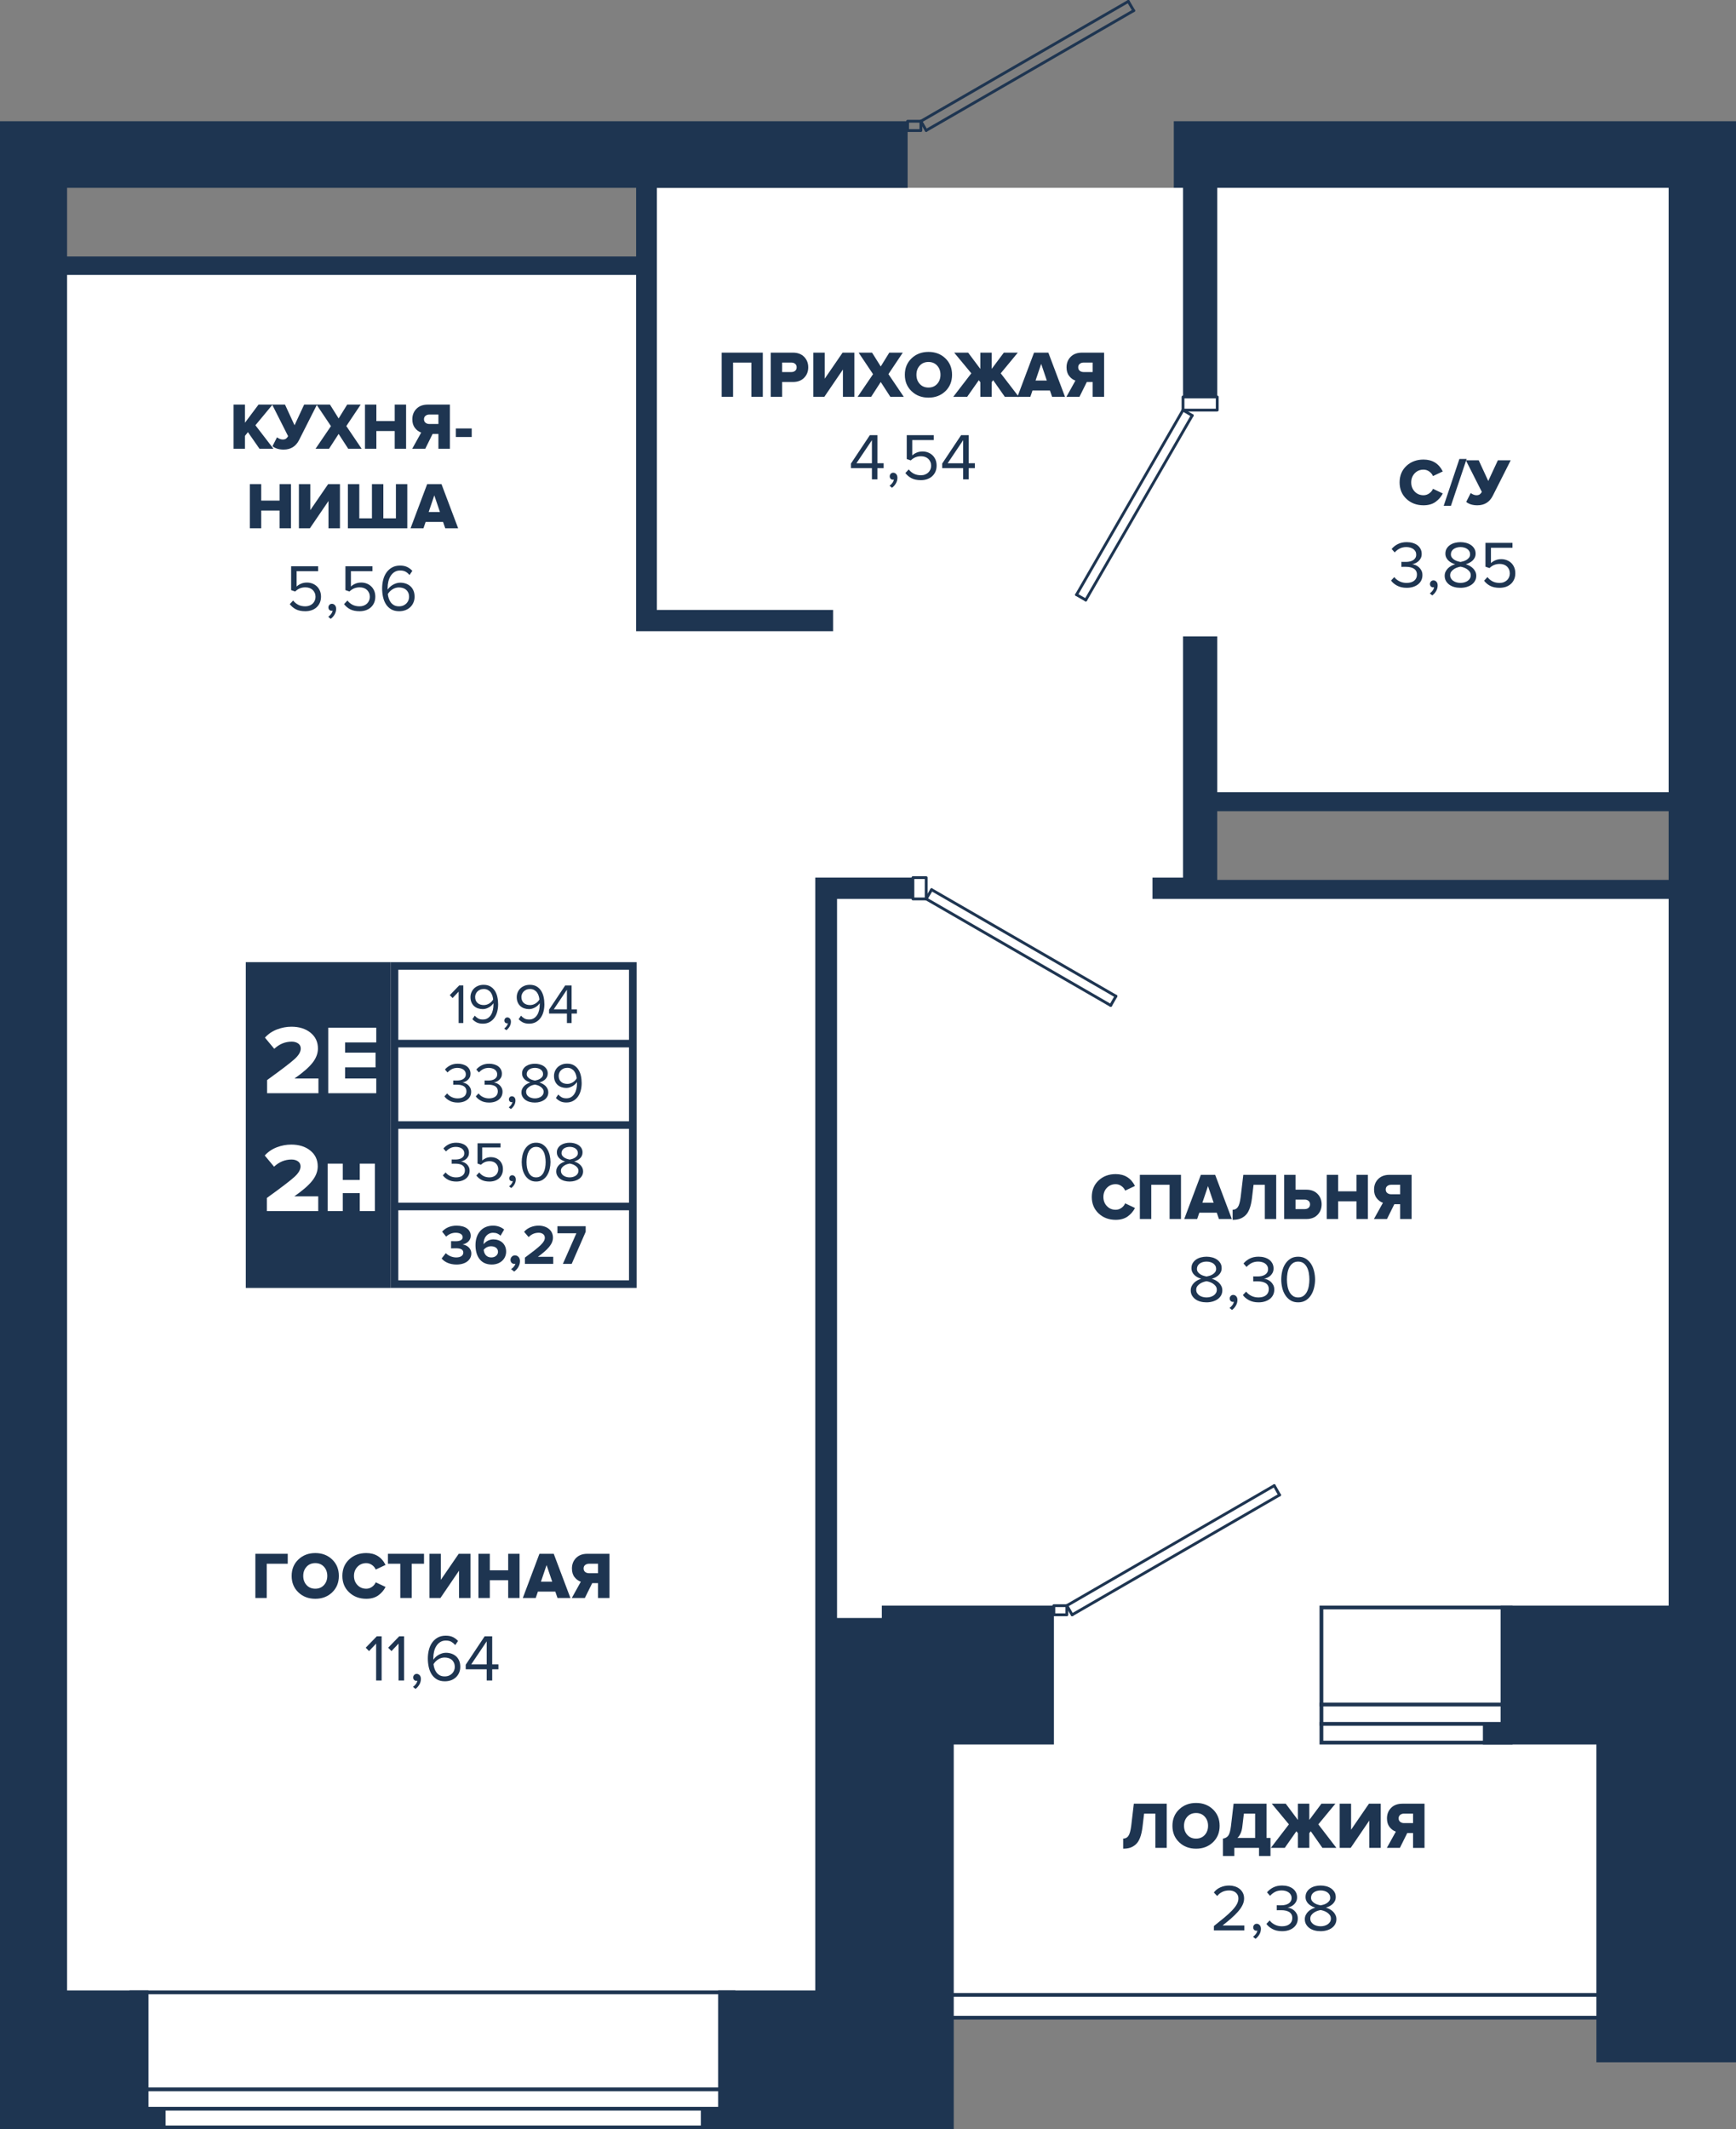 <?xml version="1.0" encoding="utf-8"?>
<!-- Generator: Adobe Illustrator 28.4.1, SVG Export Plug-In . SVG Version: 6.00 Build 0)  -->
<svg version="1.1" xmlns="http://www.w3.org/2000/svg" xmlns:xlink="http://www.w3.org/1999/xlink" x="0px" y="0px"
	 viewBox="0 0 184.538 226.201" enable-background="new 0 0 184.538 226.201" xml:space="preserve">
<rect x="0" y="0" width="184.538" height="226.201" fill="#808080" stroke="none"/>
<g id="фон">
	<polygon fill="#FFFFFF" points="129.392,16.981 124.776,19.956 68.722,19.956 68.722,28.228 4.165,28.228 4.165,226.01 
		96.129,226.01 96.129,214.299 181.613,214.299 181.613,94.822 127.762,94.822 127.762,85.168 180.129,85.168 180.129,16.981 	"/>
</g>
<g id="стены">
	<g>
		<path fill="#1E3551" d="M177.376,12.88h-52.6v7.077h0.979v22.214h3.637V19.956h47.984V84.16h-47.984V67.614h-3.637v25.618h-3.246
			v2.261h3.246h1.929h0.079h1.63h47.984v75.074h-17.859v12.471h-1.884v2.282h1.884h1.831h8.35v33.764h7.679h1.594h5.568V19.956
			V12.88H177.376z M129.392,93.476v-7.301h47.984v7.301H129.392z"/>
		<polygon fill="#1E3551" points="93.737,171.884 88.978,171.884 88.978,95.492 97.042,95.492 97.042,93.232 88.978,93.232 
			86.667,93.232 86.667,95.492 86.667,171.884 86.667,200.689 86.667,211.451 76.342,211.451 76.342,223.893 74.499,223.893 
			74.499,226.201 76.342,226.201 77.602,226.201 86.667,226.201 98.661,226.201 101.384,226.201 101.384,185.32 112.032,185.32 
			112.032,170.567 93.737,170.567 		"/>
		<path fill="#1E3551" d="M67.62,66.072v0.986h20.938v-2.261H69.824V19.956h13.351h7.085h6.221V12.88h-6.221h-7.085H0v1.703v5.373
			v206.245h6.524h0.608h6.826h1.824h1.82v-2.308h-1.82v-12.442h-8.65V29.207H67.62v35.591V66.072z M7.132,27.248v-7.292H67.62v7.292
			H7.132z"/>
	</g>
</g>
<g id="окна">
	<g>
		<g>
			<path fill="#1E3551" d="M77.769,211.851v13.95H14.166v-13.95H77.769 M78.169,211.451H13.766v14.75h64.404V211.451L78.169,211.451
				z"/>
		</g>
		<g>
			
				<line fill="none" stroke="#1E3551" stroke-width="0.4" stroke-miterlimit="10" x1="78.169" y1="221.958" x2="13.766" y2="221.958"/>
		</g>
		<g>
			
				<line fill="none" stroke="#1E3551" stroke-width="0.4" stroke-miterlimit="10" x1="78.169" y1="224.015" x2="13.766" y2="224.015"/>
		</g>
	</g>
	<g>
		<g>
			<path fill="#1E3551" d="M181.459,212.124v2.022l-85.934,0v-2.022H181.459 M181.859,211.724H95.125v2.822l86.734,0V211.724
				L181.859,211.724z"/>
		</g>
	</g>
	<g>
		<g>
			<path fill="#1E3551" d="M160.39,170.967v13.953h-19.723v-13.953H160.39 M160.79,170.567h-20.523v14.753h20.523V170.567
				L160.79,170.567z"/>
		</g>
		<g>
			
				<line fill="none" stroke="#1E3551" stroke-width="0.4" stroke-miterlimit="10" x1="160.79" y1="181.076" x2="140.267" y2="181.076"/>
		</g>
		<g>
			
				<line fill="none" stroke="#1E3551" stroke-width="0.4" stroke-miterlimit="10" x1="160.79" y1="183.132" x2="140.267" y2="183.132"/>
		</g>
	</g>
</g>
<g id="двери">
	
		<line fill="none" stroke="#1E3551" stroke-width="0.3" stroke-linecap="round" stroke-linejoin="round" stroke-miterlimit="10" x1="118.066" y1="106.811" x2="118.627" y2="105.832"/>
	
		<line fill="none" stroke="#1E3551" stroke-width="0.3" stroke-linecap="round" stroke-linejoin="round" stroke-miterlimit="10" x1="118.627" y1="105.832" x2="99.029" y2="94.513"/>
	
		<line fill="none" stroke="#1E3551" stroke-width="0.3" stroke-linecap="round" stroke-linejoin="round" stroke-miterlimit="10" x1="99.029" y1="94.513" x2="98.453" y2="95.492"/>
	
		<line fill="none" stroke="#1E3551" stroke-width="0.3" stroke-linecap="round" stroke-linejoin="round" stroke-miterlimit="10" x1="98.453" y1="95.492" x2="118.066" y2="106.811"/>
	
		<line fill="none" stroke="#1E3551" stroke-width="0.3" stroke-linecap="round" stroke-linejoin="round" stroke-miterlimit="10" x1="114.437" y1="63.179" x2="115.416" y2="63.74"/>
	
		<line fill="none" stroke="#1E3551" stroke-width="0.3" stroke-linecap="round" stroke-linejoin="round" stroke-miterlimit="10" x1="115.416" y1="63.74" x2="126.734" y2="44.142"/>
	
		<line fill="none" stroke="#1E3551" stroke-width="0.3" stroke-linecap="round" stroke-linejoin="round" stroke-miterlimit="10" x1="126.734" y1="44.142" x2="125.755" y2="43.566"/>
	
		<line fill="none" stroke="#1E3551" stroke-width="0.3" stroke-linecap="round" stroke-linejoin="round" stroke-miterlimit="10" x1="125.755" y1="43.566" x2="114.437" y2="63.179"/>
	
		<line fill="none" stroke="#1E3551" stroke-width="0.3" stroke-linecap="round" stroke-linejoin="round" stroke-miterlimit="10" x1="97.891" y1="12.88" x2="119.938" y2="0.15"/>
	
		<line fill="none" stroke="#1E3551" stroke-width="0.3" stroke-linecap="round" stroke-linejoin="round" stroke-miterlimit="10" x1="98.453" y1="13.859" x2="97.891" y2="12.88"/>
	
		<line fill="none" stroke="#1E3551" stroke-width="0.3" stroke-linecap="round" stroke-linejoin="round" stroke-miterlimit="10" x1="120.514" y1="1.129" x2="98.453" y2="13.859"/>
	
		<line fill="none" stroke="#1E3551" stroke-width="0.3" stroke-linecap="round" stroke-linejoin="round" stroke-miterlimit="10" x1="119.938" y1="0.15" x2="120.514" y2="1.129"/>
	
		<line fill="none" stroke="#1E3551" stroke-width="0.3" stroke-linecap="round" stroke-linejoin="round" stroke-miterlimit="10" x1="113.408" y1="170.567" x2="135.454" y2="157.822"/>
	
		<line fill="none" stroke="#1E3551" stroke-width="0.3" stroke-linecap="round" stroke-linejoin="round" stroke-miterlimit="10" x1="113.969" y1="171.546" x2="113.408" y2="170.567"/>
	
		<line fill="none" stroke="#1E3551" stroke-width="0.3" stroke-linecap="round" stroke-linejoin="round" stroke-miterlimit="10" x1="136.016" y1="158.815" x2="113.969" y2="171.546"/>
	
		<line fill="none" stroke="#1E3551" stroke-width="0.3" stroke-linecap="round" stroke-linejoin="round" stroke-miterlimit="10" x1="135.454" y1="157.822" x2="136.016" y2="158.815"/>
	
		<rect x="96.48" y="12.88" fill="none" stroke="#1E3551" stroke-width="0.3" stroke-linecap="round" stroke-linejoin="round" stroke-miterlimit="10" width="1.411" height="0.991"/>
	
		<rect x="125.755" y="42.171" fill="none" stroke="#1E3551" stroke-width="0.3" stroke-linecap="round" stroke-linejoin="round" stroke-miterlimit="10" width="3.637" height="1.395"/>
	
		<rect x="97.042" y="93.232" fill="none" stroke="#1E3551" stroke-width="0.3" stroke-linecap="round" stroke-linejoin="round" stroke-miterlimit="10" width="1.411" height="2.261"/>
	
		<rect x="112.023" y="170.575" fill="none" stroke="#1E3551" stroke-width="0.3" stroke-linecap="round" stroke-linejoin="round" stroke-miterlimit="10" width="1.385" height="0.97"/>
</g>
<g id="площадь_бм">
	<g>
		<path fill="#1E3551" d="M151.32,53.679c-0.727,0-1.332-0.227-1.816-0.679c-0.482-0.453-0.725-1.036-0.725-1.749
			c0-0.718,0.24-1.302,0.721-1.753c0.482-0.45,1.088-0.676,1.82-0.676c0.943,0,1.625,0.42,2.049,1.26l-1.043,0.493
			c-0.08-0.192-0.211-0.354-0.396-0.486s-0.389-0.197-0.609-0.197c-0.381,0-0.693,0.13-0.939,0.391
			c-0.246,0.26-0.369,0.583-0.369,0.968s0.123,0.707,0.369,0.968c0.246,0.26,0.559,0.391,0.939,0.391
			c0.221,0,0.424-0.066,0.609-0.197s0.316-0.293,0.396-0.485l1.043,0.493c-0.18,0.356-0.436,0.656-0.771,0.897
			S151.835,53.679,151.32,53.679z"/>
		<path fill="#1E3551" d="M154.234,53.735h-0.768l1.668-4.976h0.768L154.234,53.735z"/>
		<path fill="#1E3551" d="M157.048,53.679c-0.498,0-0.895-0.12-1.189-0.359l0.479-0.943c0.211,0.155,0.414,0.232,0.605,0.232
			c0.146,0,0.26-0.027,0.342-0.081c0.082-0.054,0.16-0.144,0.236-0.271l-1.697-3.357h1.365l1.014,2.196l1.021-2.196h1.365
			l-1.908,3.773C158.339,53.344,157.794,53.679,157.048,53.679z"/>
	</g>
	<g>
		<path fill="#1E3551" d="M28.356,169.759h-1.211v-4.694h3.442v1.056h-2.231V169.759z"/>
		<path fill="#1E3551" d="M35.311,169.161c-0.475,0.455-1.073,0.683-1.795,0.683c-0.723,0-1.322-0.228-1.799-0.683
			s-0.715-1.037-0.715-1.746c0-0.708,0.238-1.29,0.715-1.745s1.076-0.684,1.799-0.684c0.722,0,1.32,0.229,1.795,0.684
			c0.474,0.455,0.71,1.037,0.71,1.745C36.021,168.124,35.785,168.706,35.311,169.161z M33.516,168.773
			c0.38,0,0.687-0.129,0.922-0.387c0.234-0.258,0.352-0.582,0.352-0.972s-0.117-0.713-0.352-0.972
			c-0.235-0.258-0.542-0.387-0.922-0.387c-0.386,0-0.695,0.129-0.93,0.387c-0.234,0.259-0.352,0.582-0.352,0.972
			s0.117,0.714,0.352,0.972S33.13,168.773,33.516,168.773z"/>
		<path fill="#1E3551" d="M38.935,169.844c-0.727,0-1.332-0.227-1.815-0.68c-0.483-0.452-0.726-1.035-0.726-1.749
			c0-0.718,0.241-1.302,0.722-1.753c0.481-0.45,1.088-0.676,1.819-0.676c0.943,0,1.626,0.421,2.049,1.261l-1.042,0.492
			c-0.08-0.192-0.212-0.354-0.397-0.485c-0.186-0.132-0.389-0.197-0.609-0.197c-0.38,0-0.693,0.13-0.939,0.391
			s-0.369,0.583-0.369,0.968s0.123,0.707,0.369,0.968s0.56,0.391,0.939,0.391c0.221,0,0.424-0.065,0.609-0.197
			c0.186-0.131,0.317-0.293,0.397-0.485l1.042,0.493c-0.179,0.356-0.436,0.655-0.771,0.897
			C39.877,169.723,39.452,169.844,38.935,169.844z"/>
		<path fill="#1E3551" d="M43.763,169.759h-1.211v-3.639h-1.315v-1.056h3.836v1.056h-1.31V169.759z"/>
		<path fill="#1E3551" d="M46.819,169.759H45.65v-4.694h1.211v2.766l1.9-2.766h1.253v4.694h-1.218v-2.899L46.819,169.759z"/>
		<path fill="#1E3551" d="M55.229,169.759h-1.21v-1.886h-1.95v1.886h-1.211v-4.694h1.211v1.752h1.95v-1.752h1.21V169.759z"/>
		<path fill="#1E3551" d="M60.635,169.759h-1.372l-0.232-0.676h-1.852l-0.232,0.676h-1.372l1.767-4.694h1.521L60.635,169.759z
			 M58.7,168.027l-0.599-1.767l-0.598,1.767H58.7z"/>
		<path fill="#1E3551" d="M62.17,169.759h-1.387l0.957-1.725c-0.258-0.089-0.479-0.252-0.665-0.489
			c-0.186-0.236-0.278-0.543-0.278-0.918c0-0.45,0.146-0.823,0.44-1.119c0.293-0.296,0.693-0.443,1.199-0.443h2.352v4.694h-1.218
			v-1.576h-0.619L62.17,169.759z M62.614,167.127h0.957v-1.007h-0.957c-0.165,0-0.302,0.045-0.412,0.134s-0.165,0.211-0.165,0.366
			c0,0.159,0.055,0.283,0.165,0.373C62.312,167.082,62.449,167.127,62.614,167.127z"/>
	</g>
	<g>
		<path fill="#1E3551" d="M118.599,129.586c-0.727,0-1.332-0.227-1.815-0.679s-0.726-1.036-0.726-1.749
			c0-0.718,0.241-1.302,0.722-1.753c0.481-0.45,1.088-0.676,1.819-0.676c0.943,0,1.626,0.42,2.049,1.26l-1.042,0.493
			c-0.08-0.192-0.212-0.354-0.397-0.486s-0.389-0.197-0.609-0.197c-0.38,0-0.693,0.13-0.939,0.391
			c-0.246,0.26-0.369,0.583-0.369,0.968s0.123,0.707,0.369,0.968c0.246,0.26,0.56,0.391,0.939,0.391
			c0.221,0,0.424-0.066,0.609-0.197s0.317-0.293,0.397-0.485l1.042,0.493c-0.179,0.356-0.436,0.656-0.771,0.897
			C119.541,129.465,119.116,129.586,118.599,129.586z"/>
		<path fill="#1E3551" d="M125.539,129.501h-1.21v-3.639h-1.95v3.639h-1.211v-4.695h4.371V129.501z"/>
		<path fill="#1E3551" d="M130.946,129.501h-1.372l-0.232-0.676h-1.852l-0.232,0.676h-1.372l1.767-4.695h1.521L130.946,129.501z
			 M129.01,127.77l-0.599-1.767l-0.598,1.767H129.01z"/>
		<path fill="#1E3551" d="M131.03,129.586v-1.07c0.234,0,0.419-0.095,0.553-0.285s0.233-0.539,0.299-1.045l0.281-2.379h3.498v4.695
			h-1.21v-3.639h-1.197l-0.169,1.415c-0.056,0.46-0.146,0.846-0.267,1.158c-0.122,0.312-0.277,0.549-0.465,0.711
			s-0.386,0.276-0.595,0.341C131.549,129.553,131.306,129.586,131.03,129.586z"/>
		<path fill="#1E3551" d="M136.505,124.806h1.211v1.577h1.141c0.507,0,0.905,0.149,1.196,0.447c0.291,0.298,0.437,0.668,0.437,1.109
			c0,0.446-0.146,0.817-0.437,1.116c-0.291,0.298-0.689,0.447-1.196,0.447h-2.352V124.806z M138.695,127.439h-0.979v1.007h0.979
			c0.164,0,0.299-0.045,0.405-0.134c0.105-0.089,0.158-0.213,0.158-0.373c0-0.155-0.053-0.277-0.158-0.366
			C138.994,127.483,138.859,127.439,138.695,127.439z"/>
		<path fill="#1E3551" d="M145.403,129.501h-1.21v-1.886h-1.95v1.886h-1.211v-4.695h1.211v1.752h1.95v-1.752h1.21V129.501z"/>
		<path fill="#1E3551" d="M147.437,129.501h-1.387l0.957-1.725c-0.258-0.089-0.479-0.252-0.665-0.489
			c-0.186-0.237-0.278-0.543-0.278-0.918c0-0.45,0.146-0.823,0.44-1.119c0.293-0.295,0.693-0.443,1.199-0.443h2.352v4.695h-1.218
			v-1.577h-0.619L147.437,129.501z M147.88,126.869h0.957v-1.007h-0.957c-0.165,0-0.302,0.045-0.412,0.134
			c-0.11,0.089-0.165,0.211-0.165,0.366c0,0.16,0.055,0.284,0.165,0.373C147.579,126.824,147.715,126.869,147.88,126.869z"/>
	</g>
	<g>
		<path fill="#1E3551" d="M81.087,42.157h-1.21v-3.639h-1.95v3.639h-1.211v-4.695h4.371V42.157z"/>
		<path fill="#1E3551" d="M83.143,42.157h-1.211v-4.695h2.352c0.507,0,0.905,0.149,1.196,0.447c0.291,0.298,0.437,0.67,0.437,1.116
			c0,0.441-0.146,0.811-0.437,1.109c-0.291,0.298-0.689,0.447-1.196,0.447h-1.141V42.157z M84.121,39.524
			c0.164,0,0.299-0.045,0.405-0.134c0.105-0.089,0.158-0.211,0.158-0.366c0-0.159-0.053-0.284-0.158-0.373
			c-0.106-0.089-0.241-0.134-0.405-0.134h-0.979v1.007H84.121z"/>
		<path fill="#1E3551" d="M87.626,42.157h-1.169v-4.695h1.211v2.766l1.9-2.766h1.253v4.695h-1.218v-2.9L87.626,42.157z"/>
		<path fill="#1E3551" d="M96.073,42.157h-1.429l-1.021-1.577l-1.021,1.577h-1.436l1.64-2.407l-1.534-2.288h1.429l0.922,1.471
			l0.908-1.471h1.436l-1.527,2.281L96.073,42.157z"/>
		<path fill="#1E3551" d="M100.494,41.559c-0.475,0.455-1.073,0.683-1.795,0.683c-0.723,0-1.322-0.228-1.799-0.683
			s-0.715-1.037-0.715-1.746s0.238-1.291,0.715-1.746s1.076-0.683,1.799-0.683c0.722,0,1.32,0.228,1.795,0.683
			c0.474,0.455,0.71,1.037,0.71,1.746S100.967,41.104,100.494,41.559z M98.699,41.171c0.38,0,0.687-0.129,0.922-0.387
			c0.234-0.258,0.352-0.582,0.352-0.971c0-0.39-0.117-0.713-0.352-0.972c-0.235-0.258-0.542-0.387-0.922-0.387
			c-0.386,0-0.695,0.129-0.93,0.387c-0.234,0.258-0.352,0.582-0.352,0.972c0,0.389,0.117,0.713,0.352,0.971
			C98.003,41.043,98.313,41.171,98.699,41.171z"/>
		<path fill="#1E3551" d="M102.809,42.157h-1.479l1.922-2.499l-1.823-2.196h1.485l1.295,1.731v-1.731h1.211v1.725l1.288-1.725h1.485
			l-1.816,2.196l1.922,2.499h-1.485l-1.239-1.767l-0.154,0.197v1.57h-1.211v-1.556l-0.162-0.211L102.809,42.157z"/>
		<path fill="#1E3551" d="M113.212,42.157h-1.372l-0.232-0.676h-1.852l-0.232,0.676h-1.372l1.767-4.695h1.521L113.212,42.157z
			 M111.277,40.425l-0.599-1.767l-0.598,1.767H111.277z"/>
		<path fill="#1E3551" d="M114.747,42.157h-1.387l0.957-1.725c-0.258-0.089-0.479-0.252-0.665-0.489
			c-0.186-0.237-0.278-0.543-0.278-0.918c0-0.45,0.146-0.823,0.44-1.119c0.293-0.295,0.693-0.443,1.199-0.443h2.352v4.695h-1.218
			V40.58h-0.619L114.747,42.157z M115.191,39.524h0.957v-1.007h-0.957c-0.165,0-0.302,0.045-0.412,0.134
			c-0.11,0.089-0.165,0.211-0.165,0.366c0,0.16,0.055,0.284,0.165,0.373C114.889,39.48,115.026,39.524,115.191,39.524z"/>
	</g>
	<g>
		<path fill="#1E3551" d="M119.394,196.39v-1.07c0.234,0,0.419-0.095,0.553-0.285s0.233-0.539,0.299-1.045l0.281-2.379h3.498v4.695
			h-1.21v-3.639h-1.197l-0.169,1.415c-0.056,0.46-0.146,0.846-0.267,1.158c-0.122,0.312-0.277,0.549-0.465,0.711
			s-0.386,0.276-0.595,0.341C119.913,196.357,119.67,196.39,119.394,196.39z"/>
		<path fill="#1E3551" d="M128.939,195.708c-0.475,0.455-1.073,0.683-1.795,0.683c-0.723,0-1.322-0.228-1.799-0.683
			s-0.715-1.037-0.715-1.746s0.238-1.291,0.715-1.746s1.076-0.683,1.799-0.683c0.722,0,1.32,0.228,1.795,0.683
			c0.474,0.455,0.71,1.037,0.71,1.746S129.413,195.253,128.939,195.708z M127.144,195.32c0.38,0,0.687-0.129,0.922-0.387
			c0.234-0.258,0.352-0.582,0.352-0.971c0-0.39-0.117-0.713-0.352-0.972c-0.235-0.258-0.542-0.387-0.922-0.387
			c-0.386,0-0.695,0.129-0.93,0.387c-0.234,0.258-0.352,0.582-0.352,0.972c0,0.389,0.117,0.713,0.352,0.971
			C126.449,195.191,126.758,195.32,127.144,195.32z"/>
		<path fill="#1E3551" d="M130.001,197.171v-1.851c0.248-0.038,0.438-0.143,0.566-0.317c0.129-0.173,0.224-0.511,0.285-1.014
			l0.281-2.379h3.498v3.639h0.423v1.921h-1.218v-0.866h-2.625v0.866H130.001z M132.056,194.082
			c-0.061,0.497-0.231,0.887-0.514,1.168h1.88v-2.583h-1.197L132.056,194.082z"/>
		<path fill="#1E3551" d="M136.569,196.306h-1.479l1.922-2.499l-1.823-2.196h1.485l1.295,1.731v-1.731h1.211v1.725l1.288-1.725
			h1.485l-1.816,2.196l1.922,2.499h-1.485l-1.239-1.767l-0.154,0.197v1.57h-1.211v-1.556l-0.162-0.211L136.569,196.306z"/>
		<path fill="#1E3551" d="M143.579,196.306h-1.169v-4.695h1.211v2.766l1.9-2.766h1.253v4.695h-1.218v-2.9L143.579,196.306z"/>
		<path fill="#1E3551" d="M148.809,196.306h-1.387l0.957-1.725c-0.258-0.089-0.479-0.252-0.665-0.489
			c-0.186-0.237-0.278-0.543-0.278-0.918c0-0.45,0.146-0.823,0.44-1.119c0.293-0.295,0.693-0.443,1.199-0.443h2.352v4.695h-1.218
			v-1.577h-0.619L148.809,196.306z M149.252,193.673h0.957v-1.007h-0.957c-0.165,0-0.302,0.045-0.412,0.134
			c-0.11,0.089-0.165,0.211-0.165,0.366c0,0.16,0.055,0.284,0.165,0.373C148.951,193.628,149.087,193.673,149.252,193.673z"/>
	</g>
	<g>
		<path fill="#1E3551" d="M29.071,47.676h-1.485l-1.231-1.767l-0.317,0.394v1.373h-1.211v-4.695h1.211v1.929l1.443-1.929h1.492
			l-1.823,2.196L29.071,47.676z"/>
		<path fill="#1E3551" d="M30.155,47.76c-0.498,0-0.895-0.12-1.189-0.359l0.479-0.943c0.211,0.155,0.413,0.232,0.605,0.232
			c0.146,0,0.259-0.027,0.341-0.081c0.082-0.054,0.161-0.144,0.236-0.271l-1.696-3.357h1.365l1.014,2.196l1.021-2.196h1.365
			l-1.907,3.773C31.445,47.425,30.901,47.76,30.155,47.76z"/>
		<path fill="#1E3551" d="M38.446,47.676h-1.429l-1.021-1.577l-1.021,1.577H33.54l1.64-2.407l-1.534-2.288h1.429l0.922,1.471
			l0.908-1.471h1.436l-1.527,2.281L38.446,47.676z"/>
		<path fill="#1E3551" d="M43.168,47.676h-1.21V45.79h-1.95v1.886h-1.211v-4.695h1.211v1.752h1.95v-1.752h1.21V47.676z"/>
		<path fill="#1E3551" d="M45.204,47.676h-1.387l0.957-1.725c-0.258-0.089-0.479-0.252-0.665-0.489
			c-0.186-0.237-0.278-0.543-0.278-0.918c0-0.45,0.146-0.823,0.44-1.119c0.293-0.295,0.693-0.443,1.199-0.443h2.352v4.695h-1.218
			v-1.577h-0.619L45.204,47.676z M45.647,45.044h0.957v-1.007h-0.957c-0.165,0-0.302,0.045-0.412,0.134
			c-0.11,0.089-0.165,0.211-0.165,0.366c0,0.16,0.055,0.284,0.165,0.373C45.345,44.999,45.482,45.044,45.647,45.044z"/>
		<path fill="#1E3551" d="M50.144,46.423h-1.689v-0.908h1.689V46.423z"/>
		<path fill="#1E3551" d="M30.928,56.123h-1.21v-1.886h-1.95v1.886h-1.211v-4.695h1.211v1.752h1.95v-1.752h1.21V56.123z"/>
		<path fill="#1E3551" d="M32.942,56.123h-1.169v-4.695h1.211v2.766l1.9-2.766h1.253v4.695h-1.218v-2.9L32.942,56.123z"/>
		<path fill="#1E3551" d="M42.085,51.428h1.211v4.695h-6.314v-4.695h1.211v3.639h1.345v-3.639h1.211v3.639h1.337V51.428z"/>
		<path fill="#1E3551" d="M48.702,56.123h-1.372l-0.232-0.676h-1.852l-0.232,0.676h-1.372l1.767-4.695h1.521L48.702,56.123z
			 M46.766,54.391l-0.599-1.767l-0.598,1.767H46.766z"/>
	</g>
	<g>
		<path fill="#1E3551" d="M149.537,62.445c-0.398,0-0.74-0.076-1.023-0.229c-0.285-0.152-0.5-0.334-0.645-0.545l0.344-0.366
			c0.137,0.183,0.318,0.332,0.547,0.447c0.227,0.115,0.482,0.172,0.764,0.172c0.342,0,0.611-0.079,0.805-0.236
			c0.195-0.157,0.293-0.372,0.293-0.644c0-0.145-0.029-0.271-0.084-0.376c-0.057-0.105-0.137-0.191-0.24-0.257
			s-0.227-0.115-0.369-0.148c-0.143-0.033-0.303-0.049-0.475-0.049c-0.1,0-0.195,0-0.289,0s-0.16,0.002-0.197,0.007v-0.535
			c0.037,0.005,0.104,0.007,0.201,0.007c0.096,0,0.191,0,0.285,0c0.145,0,0.285-0.016,0.418-0.046
			c0.135-0.031,0.25-0.078,0.348-0.141c0.1-0.063,0.178-0.143,0.236-0.24c0.059-0.096,0.088-0.212,0.088-0.348
			c0-0.131-0.027-0.247-0.084-0.345c-0.057-0.099-0.131-0.182-0.225-0.25s-0.205-0.12-0.336-0.155
			c-0.129-0.035-0.264-0.053-0.404-0.053c-0.258,0-0.484,0.048-0.682,0.144s-0.383,0.238-0.557,0.426l-0.324-0.366
			c0.17-0.207,0.387-0.379,0.654-0.518c0.268-0.138,0.584-0.208,0.951-0.208c0.225,0,0.436,0.028,0.629,0.084
			c0.195,0.056,0.363,0.137,0.504,0.243s0.252,0.237,0.334,0.394s0.123,0.334,0.123,0.532c0,0.169-0.031,0.316-0.094,0.443
			c-0.064,0.126-0.145,0.235-0.244,0.324c-0.098,0.089-0.207,0.161-0.326,0.215c-0.119,0.054-0.236,0.09-0.35,0.109
			c0.109,0.009,0.227,0.04,0.354,0.091c0.125,0.052,0.242,0.125,0.352,0.218c0.107,0.094,0.199,0.211,0.273,0.352
			c0.076,0.141,0.113,0.305,0.113,0.493c0,0.197-0.037,0.378-0.113,0.542c-0.076,0.165-0.188,0.306-0.332,0.426
			s-0.32,0.214-0.525,0.282C150.027,62.411,149.794,62.445,149.537,62.445z"/>
		<path fill="#1E3551" d="M152.824,62.192c0,0.216-0.055,0.417-0.166,0.605c-0.109,0.188-0.246,0.34-0.41,0.458l-0.262-0.218
			c0.113-0.075,0.213-0.174,0.303-0.296s0.141-0.242,0.154-0.359c-0.018,0.009-0.051,0.014-0.098,0.014
			c-0.098,0-0.18-0.033-0.242-0.099c-0.064-0.065-0.096-0.152-0.096-0.26c0-0.103,0.035-0.192,0.105-0.268s0.16-0.113,0.268-0.113
			c0.117,0,0.221,0.047,0.311,0.141C152.779,61.892,152.824,62.023,152.824,62.192z"/>
		<path fill="#1E3551" d="M155.247,62.445c-0.234,0-0.453-0.028-0.656-0.084s-0.381-0.14-0.531-0.25
			c-0.148-0.11-0.268-0.244-0.357-0.401s-0.133-0.337-0.133-0.539c0-0.155,0.029-0.298,0.09-0.43
			c0.062-0.131,0.145-0.25,0.246-0.355c0.104-0.105,0.223-0.196,0.359-0.271c0.135-0.075,0.275-0.133,0.42-0.176
			c-0.135-0.038-0.266-0.089-0.389-0.155c-0.125-0.066-0.234-0.145-0.33-0.236s-0.174-0.198-0.232-0.32s-0.088-0.26-0.088-0.415
			c0-0.211,0.047-0.393,0.141-0.546c0.094-0.152,0.217-0.279,0.369-0.38s0.322-0.175,0.512-0.222c0.191-0.047,0.383-0.07,0.58-0.07
			c0.191,0,0.385,0.023,0.576,0.07s0.363,0.121,0.516,0.222s0.277,0.228,0.373,0.38c0.096,0.153,0.145,0.334,0.145,0.546
			c0,0.155-0.029,0.293-0.088,0.415s-0.137,0.229-0.232,0.32s-0.207,0.17-0.334,0.236s-0.258,0.117-0.393,0.155
			c0.145,0.042,0.285,0.101,0.422,0.176c0.135,0.075,0.254,0.166,0.357,0.271c0.104,0.106,0.186,0.225,0.246,0.355
			c0.061,0.132,0.092,0.275,0.092,0.43c0,0.197-0.045,0.375-0.135,0.535c-0.088,0.16-0.209,0.293-0.361,0.401
			s-0.33,0.191-0.533,0.25S155.478,62.445,155.247,62.445z M155.251,61.924c0.145,0,0.283-0.019,0.416-0.056
			c0.131-0.038,0.246-0.091,0.348-0.162c0.102-0.07,0.18-0.156,0.24-0.257c0.059-0.101,0.088-0.214,0.088-0.341
			c0-0.155-0.045-0.287-0.131-0.397c-0.088-0.11-0.189-0.202-0.307-0.275s-0.238-0.127-0.361-0.165
			c-0.125-0.038-0.223-0.061-0.293-0.071c-0.07,0.01-0.168,0.033-0.293,0.071c-0.123,0.038-0.246,0.092-0.365,0.165
			s-0.223,0.165-0.311,0.275c-0.086,0.11-0.129,0.243-0.129,0.397c0,0.127,0.029,0.241,0.088,0.341
			c0.059,0.101,0.139,0.187,0.238,0.257c0.102,0.071,0.219,0.125,0.354,0.162C154.966,61.906,155.105,61.924,155.251,61.924z
			 M155.251,59.7c0.07-0.014,0.164-0.036,0.281-0.067c0.117-0.03,0.23-0.078,0.338-0.141c0.107-0.063,0.201-0.145,0.281-0.243
			c0.08-0.098,0.121-0.218,0.121-0.359c0-0.122-0.027-0.231-0.082-0.327s-0.127-0.177-0.219-0.243
			c-0.09-0.066-0.199-0.116-0.322-0.151c-0.125-0.035-0.258-0.053-0.398-0.053s-0.273,0.018-0.398,0.053
			c-0.123,0.035-0.232,0.085-0.322,0.151c-0.092,0.065-0.166,0.146-0.219,0.243c-0.055,0.096-0.082,0.205-0.082,0.327
			c0,0.141,0.041,0.261,0.121,0.359c0.08,0.099,0.174,0.18,0.285,0.243c0.109,0.063,0.223,0.11,0.338,0.141
			C155.087,59.664,155.181,59.686,155.251,59.7z"/>
		<path fill="#1E3551" d="M159.412,62.445c-0.398,0-0.73-0.067-0.992-0.201c-0.264-0.134-0.484-0.318-0.662-0.552l0.359-0.387
			c0.154,0.197,0.336,0.35,0.545,0.458s0.459,0.162,0.75,0.162c0.16,0,0.307-0.025,0.439-0.077c0.135-0.052,0.248-0.122,0.342-0.211
			c0.094-0.089,0.168-0.196,0.223-0.32c0.053-0.124,0.08-0.257,0.08-0.397c0-0.155-0.027-0.294-0.08-0.419
			c-0.055-0.124-0.129-0.231-0.223-0.32c-0.094-0.089-0.207-0.157-0.338-0.204s-0.277-0.07-0.436-0.07
			c-0.213,0-0.406,0.035-0.582,0.105s-0.344,0.183-0.502,0.338l-0.43-0.148v-2.534h2.871v0.521h-2.287v1.633
			c0.113-0.113,0.264-0.211,0.453-0.295c0.191-0.084,0.406-0.127,0.645-0.127c0.197,0,0.385,0.033,0.562,0.099
			c0.18,0.066,0.338,0.162,0.477,0.289c0.139,0.126,0.248,0.284,0.33,0.472s0.123,0.401,0.123,0.641
			c0,0.239-0.041,0.455-0.127,0.647c-0.084,0.192-0.201,0.355-0.352,0.489s-0.328,0.236-0.531,0.306
			C159.865,62.41,159.646,62.445,159.412,62.445z"/>
	</g>
	<g>
		<path fill="#1E3551" d="M39.982,178.525v-3.921l-0.753,0.796l-0.353-0.359l1.176-1.211h0.514v4.695H39.982z"/>
		<path fill="#1E3551" d="M42.368,178.525v-3.921l-0.753,0.796l-0.353-0.359l1.176-1.211h0.514v4.695H42.368z"/>
		<path fill="#1E3551" d="M44.741,178.357c0,0.216-0.056,0.417-0.166,0.605c-0.11,0.188-0.247,0.34-0.411,0.457l-0.261-0.218
			c0.112-0.075,0.213-0.174,0.303-0.296c0.089-0.122,0.141-0.242,0.154-0.359c-0.019,0.01-0.052,0.015-0.099,0.015
			c-0.098,0-0.179-0.033-0.242-0.099s-0.096-0.152-0.096-0.261c0-0.103,0.036-0.192,0.106-0.268s0.159-0.112,0.267-0.112
			c0.118,0,0.221,0.047,0.311,0.141C44.696,178.056,44.741,178.188,44.741,178.357z"/>
		<path fill="#1E3551" d="M47.284,178.609c-0.327,0-0.606-0.066-0.836-0.2s-0.415-0.312-0.559-0.535
			c-0.143-0.223-0.247-0.479-0.312-0.771s-0.098-0.596-0.098-0.915s0.037-0.625,0.112-0.919c0.075-0.293,0.191-0.551,0.349-0.774
			c0.157-0.223,0.354-0.401,0.595-0.534c0.239-0.134,0.522-0.201,0.852-0.201c0.305,0,0.562,0.053,0.771,0.158
			c0.208,0.105,0.386,0.241,0.531,0.405l-0.296,0.437c-0.122-0.142-0.258-0.256-0.408-0.346c-0.15-0.089-0.35-0.133-0.598-0.133
			c-0.226,0-0.422,0.053-0.588,0.158c-0.167,0.105-0.305,0.245-0.415,0.419c-0.11,0.173-0.191,0.37-0.243,0.591
			s-0.077,0.446-0.077,0.676c0,0.033,0,0.063,0,0.092c0,0.027,0.002,0.059,0.007,0.091c0.052-0.079,0.12-0.163,0.207-0.25
			c0.087-0.086,0.188-0.165,0.306-0.235s0.244-0.129,0.383-0.176c0.138-0.047,0.282-0.07,0.432-0.07
			c0.211,0,0.408,0.031,0.594,0.095c0.185,0.063,0.347,0.157,0.487,0.281c0.141,0.125,0.251,0.281,0.33,0.469
			c0.08,0.188,0.119,0.405,0.119,0.654c0,0.206-0.037,0.402-0.112,0.588s-0.183,0.349-0.323,0.489s-0.312,0.252-0.516,0.334
			C47.772,178.568,47.541,178.609,47.284,178.609z M47.266,178.089c0.184,0,0.342-0.03,0.476-0.092
			c0.134-0.061,0.245-0.14,0.334-0.235c0.089-0.097,0.156-0.203,0.201-0.32c0.044-0.117,0.066-0.232,0.066-0.345
			c0-0.174-0.028-0.324-0.084-0.451c-0.057-0.126-0.134-0.232-0.232-0.316c-0.099-0.085-0.214-0.146-0.345-0.187
			c-0.132-0.04-0.272-0.06-0.423-0.06c-0.234,0-0.456,0.064-0.665,0.193s-0.379,0.299-0.511,0.51
			c0.015,0.146,0.046,0.296,0.096,0.451c0.049,0.154,0.119,0.295,0.211,0.422s0.209,0.23,0.352,0.31
			C46.885,178.049,47.06,178.089,47.266,178.089z"/>
		<path fill="#1E3551" d="M51.736,178.525v-1.189h-2.23v-0.486l2.013-3.02h0.803v2.984h0.661v0.521h-0.661v1.189H51.736z
			 M51.736,174.365l-1.646,2.449h1.646V174.365z"/>
	</g>
	<g>
		<path fill="#1E3551" d="M128.253,138.352c-0.234,0-0.453-0.028-0.657-0.084c-0.203-0.056-0.38-0.14-0.53-0.25
			c-0.149-0.11-0.269-0.244-0.358-0.401c-0.089-0.157-0.133-0.337-0.133-0.539c0-0.155,0.03-0.298,0.091-0.43
			c0.062-0.131,0.144-0.25,0.246-0.355c0.104-0.105,0.223-0.196,0.358-0.271c0.136-0.075,0.276-0.133,0.421-0.176
			c-0.136-0.038-0.266-0.089-0.39-0.155s-0.233-0.145-0.33-0.236c-0.096-0.091-0.173-0.198-0.231-0.32s-0.088-0.26-0.088-0.415
			c0-0.211,0.047-0.393,0.141-0.546c0.094-0.152,0.217-0.279,0.368-0.38c0.152-0.101,0.323-0.175,0.513-0.222
			c0.19-0.047,0.383-0.07,0.58-0.07c0.191,0,0.384,0.023,0.576,0.07c0.191,0.047,0.363,0.121,0.516,0.222s0.276,0.228,0.372,0.38
			c0.097,0.153,0.145,0.334,0.145,0.546c0,0.155-0.029,0.293-0.088,0.415s-0.136,0.229-0.231,0.32
			c-0.097,0.091-0.208,0.17-0.334,0.236c-0.127,0.066-0.258,0.117-0.394,0.155c0.146,0.042,0.286,0.101,0.422,0.176
			c0.136,0.075,0.255,0.166,0.358,0.271c0.103,0.106,0.185,0.225,0.245,0.355c0.062,0.132,0.092,0.275,0.092,0.43
			c0,0.197-0.045,0.375-0.134,0.535c-0.089,0.16-0.209,0.293-0.361,0.401s-0.33,0.191-0.534,0.25
			C128.7,138.322,128.483,138.352,128.253,138.352z M128.256,137.831c0.146,0,0.284-0.019,0.416-0.056
			c0.131-0.038,0.247-0.091,0.348-0.162c0.102-0.07,0.181-0.156,0.24-0.257c0.059-0.101,0.088-0.214,0.088-0.341
			c0-0.155-0.044-0.287-0.131-0.397s-0.188-0.202-0.306-0.275s-0.238-0.127-0.362-0.165c-0.125-0.038-0.222-0.061-0.293-0.071
			c-0.07,0.01-0.167,0.033-0.292,0.071c-0.124,0.038-0.246,0.092-0.365,0.165c-0.12,0.073-0.224,0.165-0.311,0.275
			s-0.13,0.243-0.13,0.397c0,0.127,0.029,0.241,0.088,0.341c0.059,0.101,0.139,0.187,0.239,0.257
			c0.101,0.071,0.219,0.125,0.353,0.162S128.111,137.831,128.256,137.831z M128.256,135.607c0.071-0.014,0.165-0.036,0.282-0.067
			c0.117-0.03,0.229-0.078,0.338-0.141c0.107-0.063,0.201-0.145,0.281-0.243c0.08-0.098,0.12-0.218,0.12-0.359
			c0-0.122-0.027-0.231-0.081-0.327c-0.055-0.096-0.127-0.177-0.219-0.243c-0.091-0.066-0.199-0.116-0.323-0.151
			c-0.125-0.035-0.257-0.053-0.398-0.053c-0.141,0-0.273,0.018-0.397,0.053s-0.232,0.085-0.323,0.151
			c-0.092,0.065-0.165,0.146-0.219,0.243s-0.081,0.205-0.081,0.327c0,0.141,0.04,0.261,0.12,0.359
			c0.08,0.099,0.175,0.18,0.285,0.243c0.11,0.063,0.223,0.11,0.338,0.141C128.093,135.57,128.186,135.592,128.256,135.607z"/>
		<path fill="#1E3551" d="M131.538,138.098c0,0.216-0.056,0.417-0.166,0.605c-0.11,0.188-0.247,0.34-0.411,0.458l-0.261-0.218
			c0.112-0.075,0.213-0.174,0.303-0.296c0.089-0.122,0.141-0.242,0.154-0.359c-0.019,0.009-0.052,0.014-0.099,0.014
			c-0.098,0-0.179-0.033-0.242-0.099c-0.063-0.065-0.096-0.152-0.096-0.26c0-0.103,0.036-0.192,0.106-0.268s0.159-0.113,0.267-0.113
			c0.118,0,0.221,0.047,0.311,0.141C131.493,137.798,131.538,137.929,131.538,138.098z"/>
		<path fill="#1E3551" d="M133.788,138.352c-0.398,0-0.74-0.076-1.023-0.229c-0.284-0.152-0.499-0.334-0.645-0.545l0.345-0.366
			c0.137,0.183,0.318,0.332,0.546,0.447c0.228,0.115,0.482,0.172,0.764,0.172c0.343,0,0.611-0.079,0.806-0.236
			s0.292-0.372,0.292-0.644c0-0.145-0.028-0.271-0.084-0.376c-0.057-0.105-0.137-0.191-0.239-0.257
			c-0.104-0.066-0.227-0.115-0.37-0.148c-0.143-0.033-0.302-0.049-0.475-0.049c-0.099,0-0.195,0-0.289,0s-0.159,0.002-0.197,0.007
			v-0.535c0.038,0.005,0.104,0.007,0.201,0.007c0.096,0,0.191,0,0.285,0c0.146,0,0.285-0.016,0.419-0.046
			c0.134-0.031,0.249-0.078,0.348-0.141c0.099-0.063,0.178-0.143,0.236-0.24c0.059-0.096,0.088-0.212,0.088-0.348
			c0-0.131-0.028-0.247-0.085-0.345c-0.056-0.099-0.131-0.182-0.225-0.25s-0.205-0.12-0.335-0.155
			c-0.129-0.035-0.264-0.053-0.404-0.053c-0.258,0-0.485,0.048-0.683,0.144s-0.383,0.238-0.557,0.426l-0.323-0.366
			c0.169-0.207,0.387-0.379,0.654-0.518c0.268-0.138,0.584-0.208,0.95-0.208c0.226,0,0.436,0.028,0.63,0.084
			c0.195,0.056,0.363,0.137,0.504,0.243s0.252,0.237,0.334,0.394s0.123,0.334,0.123,0.532c0,0.169-0.031,0.316-0.095,0.443
			c-0.063,0.126-0.145,0.235-0.243,0.324c-0.099,0.089-0.207,0.161-0.327,0.215c-0.119,0.054-0.235,0.09-0.349,0.109
			c0.108,0.009,0.226,0.04,0.353,0.091c0.126,0.052,0.243,0.125,0.352,0.218c0.108,0.094,0.199,0.211,0.274,0.352
			s0.112,0.305,0.112,0.493c0,0.197-0.037,0.378-0.113,0.542c-0.076,0.165-0.187,0.306-0.331,0.426s-0.32,0.214-0.526,0.282
			C134.279,138.317,134.046,138.352,133.788,138.352z"/>
		<path fill="#1E3551" d="M137.995,138.352c-0.324,0-0.6-0.073-0.825-0.218s-0.411-0.334-0.557-0.566
			c-0.146-0.232-0.252-0.493-0.317-0.781c-0.066-0.289-0.099-0.576-0.099-0.862s0.032-0.574,0.099-0.862
			c0.065-0.289,0.171-0.548,0.317-0.778c0.146-0.23,0.331-0.417,0.557-0.563s0.501-0.218,0.825-0.218
			c0.32,0,0.594,0.073,0.822,0.218c0.228,0.146,0.413,0.333,0.557,0.563s0.249,0.489,0.317,0.778s0.103,0.576,0.103,0.862
			s-0.034,0.574-0.103,0.862s-0.174,0.549-0.317,0.781c-0.144,0.232-0.329,0.421-0.557,0.566
			C138.588,138.279,138.315,138.352,137.995,138.352z M137.995,137.831c0.225,0,0.413-0.055,0.565-0.166
			c0.151-0.11,0.274-0.255,0.368-0.436s0.16-0.385,0.2-0.612c0.039-0.228,0.06-0.459,0.06-0.693c0-0.235-0.021-0.466-0.06-0.693
			c-0.04-0.228-0.106-0.431-0.2-0.609s-0.217-0.323-0.368-0.433c-0.152-0.11-0.341-0.165-0.565-0.165s-0.413,0.055-0.564,0.165
			c-0.152,0.11-0.275,0.255-0.369,0.433c-0.093,0.178-0.16,0.381-0.2,0.609c-0.039,0.228-0.06,0.458-0.06,0.693
			c0,0.234,0.021,0.466,0.06,0.693c0.04,0.228,0.107,0.432,0.2,0.612c0.094,0.181,0.217,0.326,0.369,0.436
			C137.581,137.775,137.77,137.831,137.995,137.831z"/>
	</g>
	<g>
		<path fill="#1E3551" d="M92.685,50.923v-1.189h-2.23v-0.486l2.013-3.02h0.803v2.984h0.661v0.521H93.27v1.189H92.685z
			 M92.685,46.763l-1.646,2.45h1.646V46.763z"/>
		<path fill="#1E3551" d="M95.396,50.754c0,0.216-0.056,0.417-0.166,0.605c-0.11,0.188-0.247,0.34-0.411,0.458l-0.261-0.218
			c0.112-0.075,0.213-0.174,0.303-0.296c0.089-0.122,0.141-0.242,0.154-0.359c-0.019,0.009-0.052,0.014-0.099,0.014
			c-0.098,0-0.179-0.033-0.242-0.099c-0.063-0.065-0.096-0.152-0.096-0.26c0-0.103,0.036-0.192,0.106-0.268s0.159-0.113,0.267-0.113
			c0.118,0,0.221,0.047,0.311,0.141C95.351,50.454,95.396,50.585,95.396,50.754z"/>
		<path fill="#1E3551" d="M97.895,51.007c-0.399,0-0.73-0.067-0.993-0.201s-0.483-0.318-0.661-0.552l0.358-0.387
			c0.155,0.197,0.337,0.35,0.546,0.458s0.459,0.162,0.75,0.162c0.159,0,0.306-0.025,0.439-0.077s0.247-0.122,0.342-0.211
			c0.094-0.089,0.167-0.196,0.222-0.32c0.054-0.124,0.081-0.257,0.081-0.397c0-0.155-0.027-0.294-0.081-0.419
			c-0.055-0.124-0.128-0.231-0.222-0.32c-0.095-0.089-0.207-0.157-0.338-0.204c-0.132-0.047-0.277-0.07-0.437-0.07
			c-0.212,0-0.405,0.035-0.581,0.105s-0.344,0.183-0.503,0.338l-0.43-0.148v-2.534h2.872v0.521h-2.288v1.633
			c0.113-0.113,0.265-0.211,0.454-0.295c0.19-0.084,0.405-0.127,0.645-0.127c0.197,0,0.385,0.033,0.562,0.099
			c0.179,0.066,0.337,0.162,0.476,0.289c0.139,0.126,0.248,0.284,0.331,0.472c0.082,0.188,0.123,0.401,0.123,0.641
			c0,0.239-0.042,0.455-0.127,0.647c-0.084,0.192-0.202,0.355-0.352,0.489c-0.15,0.134-0.328,0.236-0.532,0.306
			S98.129,51.007,97.895,51.007z"/>
		<path fill="#1E3551" d="M102.384,50.923v-1.189h-2.23v-0.486l2.013-3.02h0.803v2.984h0.661v0.521h-0.661v1.189H102.384z
			 M102.384,46.763l-1.646,2.45h1.646V46.763z"/>
	</g>
	<g>
		<path fill="#1E3551" d="M129.038,205.072v-0.464c0.423-0.333,0.796-0.635,1.119-0.905c0.324-0.27,0.596-0.521,0.816-0.753
			c0.221-0.232,0.388-0.451,0.5-0.655s0.169-0.407,0.169-0.609c0-0.15-0.028-0.279-0.084-0.387
			c-0.057-0.108-0.131-0.197-0.222-0.267c-0.092-0.071-0.196-0.122-0.313-0.155c-0.117-0.033-0.237-0.049-0.359-0.049
			c-0.281,0-0.53,0.054-0.746,0.162s-0.392,0.251-0.527,0.429l-0.359-0.373c0.179-0.239,0.412-0.422,0.7-0.549
			c0.289-0.127,0.6-0.19,0.933-0.19c0.197,0,0.39,0.028,0.577,0.084c0.188,0.056,0.356,0.141,0.505,0.253
			c0.149,0.112,0.271,0.256,0.363,0.429c0.093,0.174,0.139,0.378,0.139,0.612c0,0.239-0.059,0.475-0.175,0.708
			s-0.276,0.464-0.482,0.697c-0.205,0.232-0.445,0.469-0.723,0.711c-0.276,0.242-0.579,0.492-0.908,0.75h2.31v0.521H129.038z"/>
		<path fill="#1E3551" d="M134.036,204.903c0,0.216-0.056,0.417-0.166,0.605c-0.11,0.188-0.247,0.34-0.411,0.458l-0.261-0.218
			c0.112-0.075,0.213-0.174,0.303-0.296c0.089-0.122,0.141-0.242,0.154-0.359c-0.019,0.009-0.052,0.014-0.099,0.014
			c-0.098,0-0.179-0.033-0.242-0.099c-0.063-0.065-0.096-0.152-0.096-0.26c0-0.103,0.036-0.192,0.106-0.268s0.159-0.113,0.267-0.113
			c0.118,0,0.221,0.047,0.311,0.141C133.991,204.603,134.036,204.734,134.036,204.903z"/>
		<path fill="#1E3551" d="M136.288,205.156c-0.398,0-0.74-0.076-1.023-0.229c-0.284-0.152-0.499-0.334-0.645-0.545l0.345-0.366
			c0.137,0.183,0.318,0.332,0.546,0.447c0.228,0.115,0.482,0.172,0.764,0.172c0.343,0,0.611-0.079,0.806-0.236
			s0.292-0.372,0.292-0.644c0-0.145-0.028-0.271-0.084-0.376c-0.057-0.105-0.137-0.191-0.239-0.257
			c-0.104-0.066-0.227-0.115-0.37-0.148c-0.143-0.033-0.302-0.049-0.475-0.049c-0.099,0-0.195,0-0.289,0s-0.159,0.002-0.197,0.007
			v-0.535c0.038,0.005,0.104,0.007,0.201,0.007c0.096,0,0.191,0,0.285,0c0.146,0,0.285-0.016,0.419-0.046
			c0.134-0.031,0.249-0.078,0.348-0.141c0.099-0.063,0.178-0.143,0.236-0.24c0.059-0.096,0.088-0.212,0.088-0.348
			c0-0.131-0.028-0.247-0.085-0.345c-0.056-0.099-0.131-0.182-0.225-0.25s-0.205-0.12-0.335-0.155
			c-0.129-0.035-0.264-0.053-0.404-0.053c-0.258,0-0.485,0.048-0.683,0.144s-0.383,0.238-0.557,0.426l-0.323-0.366
			c0.169-0.207,0.387-0.379,0.654-0.518c0.268-0.138,0.584-0.208,0.95-0.208c0.226,0,0.436,0.028,0.63,0.084
			c0.195,0.056,0.363,0.137,0.504,0.243s0.252,0.237,0.334,0.394s0.123,0.334,0.123,0.532c0,0.169-0.031,0.316-0.095,0.443
			c-0.063,0.126-0.145,0.235-0.243,0.324c-0.099,0.089-0.207,0.161-0.327,0.215c-0.119,0.054-0.235,0.09-0.349,0.109
			c0.108,0.009,0.226,0.04,0.353,0.091c0.126,0.052,0.243,0.125,0.352,0.218c0.108,0.094,0.199,0.211,0.274,0.352
			s0.112,0.305,0.112,0.493c0,0.197-0.037,0.378-0.113,0.542c-0.076,0.165-0.187,0.306-0.331,0.426s-0.32,0.214-0.526,0.282
			C136.778,205.122,136.545,205.156,136.288,205.156z"/>
		<path fill="#1E3551" d="M140.38,205.156c-0.234,0-0.453-0.028-0.657-0.084c-0.203-0.056-0.38-0.14-0.53-0.25
			c-0.149-0.11-0.269-0.244-0.358-0.401c-0.089-0.157-0.133-0.337-0.133-0.539c0-0.155,0.03-0.298,0.091-0.43
			c0.062-0.131,0.144-0.25,0.246-0.355c0.104-0.105,0.223-0.196,0.358-0.271c0.136-0.075,0.276-0.133,0.421-0.176
			c-0.136-0.038-0.266-0.089-0.39-0.155s-0.233-0.145-0.33-0.236c-0.096-0.091-0.173-0.198-0.231-0.32s-0.088-0.26-0.088-0.415
			c0-0.211,0.047-0.393,0.141-0.546c0.094-0.152,0.217-0.279,0.368-0.38c0.152-0.101,0.323-0.175,0.513-0.222
			c0.19-0.047,0.383-0.07,0.58-0.07c0.191,0,0.384,0.023,0.576,0.07c0.191,0.047,0.363,0.121,0.516,0.222s0.276,0.228,0.372,0.38
			c0.097,0.153,0.145,0.334,0.145,0.546c0,0.155-0.029,0.293-0.088,0.415s-0.136,0.229-0.231,0.32
			c-0.097,0.091-0.208,0.17-0.334,0.236c-0.127,0.066-0.258,0.117-0.394,0.155c0.146,0.042,0.286,0.101,0.422,0.176
			c0.136,0.075,0.255,0.166,0.358,0.271c0.103,0.106,0.185,0.225,0.245,0.355c0.062,0.132,0.092,0.275,0.092,0.43
			c0,0.197-0.045,0.375-0.134,0.535c-0.089,0.16-0.209,0.293-0.361,0.401s-0.33,0.191-0.534,0.25
			C140.827,205.127,140.61,205.156,140.38,205.156z M140.383,204.635c0.146,0,0.284-0.019,0.416-0.056
			c0.131-0.038,0.247-0.091,0.348-0.162c0.102-0.07,0.181-0.156,0.24-0.257c0.059-0.101,0.088-0.214,0.088-0.341
			c0-0.155-0.044-0.287-0.131-0.397s-0.188-0.202-0.306-0.275s-0.238-0.127-0.362-0.165c-0.125-0.038-0.222-0.061-0.293-0.071
			c-0.07,0.01-0.167,0.033-0.292,0.071c-0.124,0.038-0.246,0.092-0.365,0.165c-0.12,0.073-0.224,0.165-0.311,0.275
			s-0.13,0.243-0.13,0.397c0,0.127,0.029,0.241,0.088,0.341c0.059,0.101,0.139,0.187,0.239,0.257
			c0.101,0.071,0.219,0.125,0.353,0.162S140.238,204.635,140.383,204.635z M140.383,202.411c0.071-0.014,0.165-0.036,0.282-0.067
			c0.117-0.03,0.229-0.078,0.338-0.141c0.107-0.063,0.201-0.145,0.281-0.243c0.08-0.098,0.12-0.218,0.12-0.359
			c0-0.122-0.027-0.231-0.081-0.327c-0.055-0.096-0.127-0.177-0.219-0.243c-0.091-0.066-0.199-0.116-0.323-0.151
			c-0.125-0.035-0.257-0.053-0.398-0.053c-0.141,0-0.273,0.018-0.397,0.053s-0.232,0.085-0.323,0.151
			c-0.092,0.065-0.165,0.146-0.219,0.243s-0.081,0.205-0.081,0.327c0,0.141,0.04,0.261,0.12,0.359
			c0.08,0.099,0.175,0.18,0.285,0.243c0.11,0.063,0.223,0.11,0.338,0.141C140.22,202.375,140.313,202.397,140.383,202.411z"/>
	</g>
	<g>
		<path fill="#1E3551" d="M32.456,64.933c-0.4,0-0.73-0.067-0.994-0.201c-0.262-0.134-0.482-0.318-0.66-0.552l0.357-0.387
			c0.156,0.197,0.338,0.35,0.547,0.458s0.459,0.162,0.75,0.162c0.158,0,0.305-0.025,0.439-0.077
			c0.133-0.052,0.246-0.122,0.342-0.211c0.094-0.089,0.166-0.196,0.221-0.32c0.055-0.124,0.082-0.257,0.082-0.397
			c0-0.155-0.027-0.294-0.082-0.419c-0.055-0.124-0.127-0.231-0.221-0.32c-0.096-0.089-0.207-0.157-0.338-0.204
			c-0.133-0.047-0.277-0.07-0.438-0.07c-0.211,0-0.404,0.035-0.58,0.105s-0.344,0.183-0.504,0.338l-0.43-0.148v-2.534h2.873v0.521
			h-2.289v1.633c0.113-0.113,0.266-0.211,0.455-0.295s0.404-0.127,0.645-0.127c0.197,0,0.385,0.033,0.562,0.099
			s0.336,0.162,0.475,0.289c0.139,0.126,0.248,0.284,0.332,0.472c0.082,0.188,0.123,0.401,0.123,0.641
			c0,0.239-0.043,0.455-0.127,0.647s-0.203,0.355-0.352,0.489c-0.15,0.134-0.328,0.236-0.533,0.306
			C32.91,64.898,32.691,64.933,32.456,64.933z"/>
		<path fill="#1E3551" d="M35.73,64.68c0,0.216-0.057,0.417-0.166,0.605c-0.111,0.188-0.248,0.34-0.412,0.458l-0.26-0.218
			c0.111-0.075,0.213-0.174,0.303-0.296c0.088-0.122,0.141-0.242,0.154-0.359c-0.02,0.009-0.053,0.014-0.1,0.014
			c-0.098,0-0.178-0.033-0.242-0.099c-0.062-0.065-0.096-0.152-0.096-0.26c0-0.103,0.037-0.192,0.107-0.268s0.158-0.113,0.266-0.113
			c0.119,0,0.221,0.047,0.311,0.141S35.73,64.511,35.73,64.68z"/>
		<path fill="#1E3551" d="M38.228,64.933c-0.4,0-0.73-0.067-0.994-0.201c-0.262-0.134-0.482-0.318-0.66-0.552l0.357-0.387
			c0.156,0.197,0.338,0.35,0.547,0.458s0.459,0.162,0.75,0.162c0.158,0,0.305-0.025,0.439-0.077
			c0.133-0.052,0.246-0.122,0.342-0.211c0.094-0.089,0.166-0.196,0.221-0.32c0.055-0.124,0.082-0.257,0.082-0.397
			c0-0.155-0.027-0.294-0.082-0.419c-0.055-0.124-0.127-0.231-0.221-0.32c-0.096-0.089-0.207-0.157-0.338-0.204
			c-0.133-0.047-0.277-0.07-0.438-0.07c-0.211,0-0.404,0.035-0.58,0.105s-0.344,0.183-0.504,0.338l-0.43-0.148v-2.534h2.873v0.521
			h-2.289v1.633c0.113-0.113,0.266-0.211,0.455-0.295s0.404-0.127,0.645-0.127c0.197,0,0.385,0.033,0.562,0.099
			s0.336,0.162,0.475,0.289c0.139,0.126,0.248,0.284,0.332,0.472c0.082,0.188,0.123,0.401,0.123,0.641
			c0,0.239-0.043,0.455-0.127,0.647s-0.203,0.355-0.352,0.489c-0.15,0.134-0.328,0.236-0.533,0.306
			C38.681,64.898,38.462,64.933,38.228,64.933z"/>
		<path fill="#1E3551" d="M42.425,64.933c-0.326,0-0.605-0.067-0.836-0.201c-0.229-0.134-0.414-0.312-0.559-0.535
			c-0.143-0.223-0.246-0.48-0.312-0.771c-0.064-0.291-0.098-0.596-0.098-0.915c0-0.319,0.037-0.625,0.113-0.918
			c0.074-0.293,0.191-0.551,0.348-0.774c0.158-0.223,0.355-0.401,0.596-0.535c0.238-0.134,0.521-0.201,0.852-0.201
			c0.305,0,0.561,0.053,0.77,0.158s0.387,0.241,0.531,0.405l-0.295,0.437c-0.123-0.141-0.258-0.256-0.408-0.345
			c-0.15-0.089-0.35-0.133-0.598-0.133c-0.227,0-0.422,0.053-0.588,0.158c-0.168,0.105-0.305,0.245-0.416,0.419
			c-0.109,0.173-0.191,0.371-0.242,0.591c-0.053,0.221-0.078,0.446-0.078,0.676c0,0.033,0,0.063,0,0.092
			c0,0.028,0.002,0.059,0.008,0.091c0.051-0.08,0.119-0.163,0.207-0.25c0.086-0.086,0.188-0.165,0.305-0.236
			c0.117-0.07,0.244-0.129,0.383-0.176s0.283-0.07,0.432-0.07c0.211,0,0.408,0.032,0.594,0.095c0.186,0.063,0.348,0.157,0.488,0.281
			c0.141,0.125,0.25,0.281,0.33,0.468s0.119,0.406,0.119,0.654c0,0.207-0.037,0.403-0.113,0.588
			c-0.074,0.186-0.182,0.349-0.322,0.489s-0.312,0.252-0.516,0.334C42.913,64.892,42.683,64.933,42.425,64.933z M42.408,64.412
			c0.184,0,0.342-0.03,0.477-0.091c0.133-0.061,0.244-0.14,0.334-0.236c0.088-0.096,0.156-0.203,0.201-0.32
			c0.043-0.117,0.066-0.232,0.066-0.345c0-0.174-0.029-0.324-0.084-0.451c-0.057-0.126-0.135-0.232-0.232-0.317
			c-0.1-0.084-0.215-0.146-0.346-0.187c-0.131-0.04-0.271-0.06-0.422-0.06c-0.234,0-0.457,0.064-0.666,0.193
			c-0.209,0.129-0.379,0.299-0.51,0.51c0.014,0.146,0.045,0.296,0.096,0.451c0.049,0.155,0.119,0.295,0.211,0.422
			c0.092,0.126,0.209,0.23,0.352,0.31C42.027,64.373,42.203,64.412,42.408,64.412z"/>
	</g>
</g>
<g id="плашки_бм">
	<g>
		<g>
			<rect x="26.127" y="102.213" fill="#1E3551" width="15.404" height="34.608"/>
		</g>
		<g>
			<path fill="#FFFFFF" d="M33.85,116.136h-5.458v-1.398c1.545-1.113,2.527-1.864,2.948-2.254s0.631-0.755,0.631-1.096
				c0-0.229-0.092-0.409-0.276-0.538c-0.185-0.128-0.412-0.193-0.684-0.193c-0.695,0-1.314,0.254-1.857,0.762l-0.991-1.189
				c0.354-0.39,0.783-0.68,1.283-0.872c0.501-0.191,1.013-0.287,1.534-0.287c0.828,0,1.505,0.212,2.03,0.637
				c0.524,0.424,0.787,0.984,0.787,1.68c0,0.521-0.194,1.03-0.584,1.523c-0.39,0.494-1.026,1.047-1.909,1.659h2.546V116.136z"/>
			<path fill="#FFFFFF" d="M39.996,116.136h-5.104v-6.96h5.104v1.565h-3.309v1.085h3.235v1.565h-3.235v1.179h3.309V116.136z"/>
			<path fill="#FFFFFF" d="M33.829,128.658h-5.458v-1.398c1.545-1.113,2.527-1.864,2.948-2.254s0.631-0.755,0.631-1.096
				c0-0.229-0.092-0.409-0.276-0.538c-0.185-0.128-0.412-0.193-0.684-0.193c-0.695,0-1.314,0.254-1.857,0.762l-0.991-1.189
				c0.354-0.39,0.783-0.68,1.283-0.872c0.501-0.191,1.013-0.287,1.534-0.287c0.828,0,1.505,0.212,2.03,0.637
				c0.524,0.424,0.787,0.984,0.787,1.68c0,0.521-0.194,1.03-0.584,1.523c-0.39,0.494-1.026,1.047-1.909,1.659h2.546V128.658z"/>
			<path fill="#FFFFFF" d="M36.438,128.658H34.83v-5.041h1.607v1.732h1.806v-1.732h1.606v5.041h-1.606v-1.91h-1.806V128.658z"/>
		</g>
		<g>
			<path fill="#1E3551" d="M48.753,108.682v-3.336l-0.642,0.677l-0.299-0.306l1-1.03h0.438v3.995H48.753z"/>
			<path fill="#1E3551" d="M51.325,108.748c-0.256,0-0.474-0.044-0.651-0.132s-0.331-0.204-0.458-0.347l0.251-0.372
				c0.104,0.12,0.222,0.218,0.352,0.293c0.13,0.076,0.299,0.114,0.508,0.114c0.204,0,0.377-0.046,0.52-0.138
				c0.142-0.092,0.258-0.211,0.348-0.359c0.09-0.147,0.156-0.315,0.198-0.503s0.063-0.375,0.063-0.563c0-0.028,0-0.055,0-0.081
				s-0.002-0.053-0.006-0.081c-0.044,0.068-0.104,0.139-0.177,0.212c-0.074,0.074-0.161,0.141-0.261,0.201s-0.208,0.11-0.323,0.15
				c-0.116,0.04-0.238,0.06-0.365,0.06c-0.18,0-0.35-0.027-0.51-0.081c-0.159-0.054-0.298-0.134-0.416-0.24
				s-0.212-0.238-0.281-0.398c-0.07-0.16-0.104-0.345-0.104-0.557c0-0.172,0.031-0.336,0.096-0.494
				c0.063-0.158,0.155-0.297,0.275-0.417c0.119-0.12,0.267-0.215,0.44-0.288c0.173-0.072,0.368-0.107,0.584-0.107
				c0.279,0,0.517,0.057,0.712,0.17c0.196,0.114,0.355,0.266,0.479,0.455c0.124,0.19,0.214,0.41,0.27,0.659s0.084,0.51,0.084,0.781
				c0,0.272-0.032,0.531-0.097,0.779c-0.063,0.248-0.163,0.466-0.297,0.656c-0.134,0.19-0.303,0.341-0.507,0.455
				S51.605,108.748,51.325,108.748z M51.43,106.771c0.199,0,0.39-0.054,0.569-0.162s0.321-0.251,0.425-0.431
				c-0.012-0.124-0.038-0.251-0.078-0.383s-0.099-0.251-0.177-0.359c-0.077-0.108-0.179-0.197-0.302-0.267
				c-0.124-0.07-0.271-0.105-0.443-0.105c-0.152,0-0.285,0.026-0.401,0.078s-0.212,0.119-0.287,0.201
				c-0.076,0.082-0.133,0.172-0.171,0.272c-0.038,0.1-0.057,0.198-0.057,0.293c0,0.147,0.023,0.275,0.071,0.383
				s0.114,0.198,0.198,0.27c0.083,0.072,0.182,0.125,0.293,0.159C51.182,106.754,51.302,106.771,51.43,106.771z"/>
			<path fill="#1E3551" d="M54.311,108.538c0,0.184-0.047,0.355-0.141,0.515s-0.21,0.29-0.35,0.39l-0.222-0.186
				c0.096-0.064,0.182-0.148,0.257-0.252c0.076-0.104,0.12-0.206,0.132-0.305c-0.016,0.008-0.044,0.012-0.084,0.012
				c-0.083,0-0.152-0.028-0.206-0.083c-0.054-0.056-0.081-0.13-0.081-0.222c0-0.088,0.03-0.164,0.09-0.228s0.136-0.096,0.228-0.096
				c0.1,0,0.188,0.04,0.264,0.12C54.274,108.282,54.311,108.394,54.311,108.538z"/>
			<path fill="#1E3551" d="M56.242,108.748c-0.256,0-0.474-0.044-0.651-0.132s-0.331-0.204-0.458-0.347l0.251-0.372
				c0.104,0.12,0.222,0.218,0.352,0.293c0.13,0.076,0.299,0.114,0.508,0.114c0.204,0,0.377-0.046,0.52-0.138
				c0.142-0.092,0.258-0.211,0.348-0.359c0.09-0.147,0.156-0.315,0.198-0.503s0.063-0.375,0.063-0.563c0-0.028,0-0.055,0-0.081
				s-0.002-0.053-0.006-0.081c-0.044,0.068-0.104,0.139-0.177,0.212c-0.074,0.074-0.161,0.141-0.261,0.201s-0.208,0.11-0.323,0.15
				c-0.116,0.04-0.238,0.06-0.365,0.06c-0.18,0-0.35-0.027-0.51-0.081c-0.159-0.054-0.298-0.134-0.416-0.24
				s-0.212-0.238-0.281-0.398c-0.07-0.16-0.104-0.345-0.104-0.557c0-0.172,0.031-0.336,0.096-0.494
				c0.063-0.158,0.155-0.297,0.275-0.417c0.119-0.12,0.267-0.215,0.44-0.288c0.173-0.072,0.368-0.107,0.584-0.107
				c0.279,0,0.517,0.057,0.712,0.17c0.196,0.114,0.355,0.266,0.479,0.455c0.124,0.19,0.214,0.41,0.27,0.659s0.084,0.51,0.084,0.781
				c0,0.272-0.032,0.531-0.097,0.779c-0.063,0.248-0.163,0.466-0.297,0.656c-0.134,0.19-0.303,0.341-0.507,0.455
				S56.522,108.748,56.242,108.748z M56.347,106.771c0.199,0,0.39-0.054,0.569-0.162s0.321-0.251,0.425-0.431
				c-0.012-0.124-0.038-0.251-0.078-0.383s-0.099-0.251-0.177-0.359c-0.077-0.108-0.179-0.197-0.302-0.267
				c-0.124-0.07-0.271-0.105-0.443-0.105c-0.152,0-0.285,0.026-0.401,0.078s-0.212,0.119-0.287,0.201
				c-0.076,0.082-0.133,0.172-0.171,0.272c-0.038,0.1-0.057,0.198-0.057,0.293c0,0.147,0.023,0.275,0.071,0.383
				s0.114,0.198,0.198,0.27c0.083,0.072,0.182,0.125,0.293,0.159C56.099,106.754,56.219,106.771,56.347,106.771z"/>
			<path fill="#1E3551" d="M60.264,108.682v-1.012h-1.898v-0.413l1.713-2.569h0.683v2.539h0.563v0.443h-0.563v1.012H60.264z
				 M60.264,105.142l-1.401,2.084h1.401V105.142z"/>
		</g>
		<g>
			<path fill="#1E3551" d="M48.661,117.128c-0.339,0-0.63-0.065-0.871-0.194c-0.241-0.13-0.424-0.285-0.548-0.464l0.293-0.312
				c0.116,0.156,0.271,0.283,0.465,0.38c0.193,0.098,0.41,0.147,0.649,0.147c0.292,0,0.521-0.067,0.686-0.201
				c0.166-0.134,0.249-0.316,0.249-0.548c0-0.124-0.024-0.23-0.072-0.32s-0.115-0.163-0.203-0.219
				c-0.088-0.056-0.193-0.098-0.314-0.125c-0.122-0.028-0.257-0.042-0.404-0.042c-0.084,0-0.166,0-0.246,0
				c-0.079,0-0.136,0.002-0.167,0.006v-0.455c0.031,0.004,0.089,0.006,0.17,0.006c0.082,0,0.163,0,0.243,0
				c0.123,0,0.242-0.013,0.356-0.039c0.113-0.026,0.212-0.066,0.296-0.12s0.151-0.122,0.201-0.204
				c0.05-0.082,0.074-0.181,0.074-0.296c0-0.112-0.023-0.209-0.071-0.293s-0.112-0.155-0.191-0.213
				c-0.08-0.058-0.175-0.102-0.285-0.131c-0.109-0.03-0.225-0.045-0.344-0.045c-0.22,0-0.414,0.041-0.581,0.123
				c-0.168,0.082-0.326,0.203-0.474,0.362l-0.275-0.312c0.144-0.175,0.329-0.322,0.557-0.44s0.497-0.177,0.809-0.177
				c0.192,0,0.371,0.024,0.536,0.072c0.166,0.048,0.309,0.117,0.429,0.207c0.119,0.09,0.215,0.202,0.284,0.335
				c0.07,0.134,0.104,0.285,0.104,0.452c0,0.144-0.026,0.27-0.08,0.377c-0.055,0.108-0.123,0.2-0.207,0.275
				c-0.084,0.076-0.177,0.137-0.278,0.183s-0.201,0.077-0.297,0.093c0.092,0.008,0.192,0.034,0.3,0.078s0.207,0.106,0.3,0.186
				c0.092,0.08,0.169,0.18,0.233,0.299c0.063,0.12,0.096,0.26,0.096,0.419c0,0.168-0.032,0.321-0.097,0.461
				c-0.065,0.14-0.159,0.26-0.282,0.362c-0.123,0.102-0.272,0.182-0.447,0.239C49.079,117.099,48.88,117.128,48.661,117.128z"/>
			<path fill="#1E3551" d="M51.996,117.128c-0.339,0-0.63-0.065-0.871-0.194c-0.241-0.13-0.424-0.285-0.548-0.464l0.293-0.312
				c0.116,0.156,0.271,0.283,0.465,0.38c0.193,0.098,0.41,0.147,0.649,0.147c0.292,0,0.521-0.067,0.686-0.201
				c0.166-0.134,0.249-0.316,0.249-0.548c0-0.124-0.024-0.23-0.072-0.32s-0.115-0.163-0.203-0.219
				c-0.088-0.056-0.193-0.098-0.314-0.125c-0.122-0.028-0.257-0.042-0.404-0.042c-0.084,0-0.166,0-0.246,0
				c-0.079,0-0.136,0.002-0.167,0.006v-0.455c0.031,0.004,0.089,0.006,0.17,0.006c0.082,0,0.163,0,0.243,0
				c0.123,0,0.242-0.013,0.356-0.039c0.113-0.026,0.212-0.066,0.296-0.12s0.151-0.122,0.201-0.204
				c0.05-0.082,0.074-0.181,0.074-0.296c0-0.112-0.023-0.209-0.071-0.293s-0.112-0.155-0.191-0.213
				c-0.08-0.058-0.175-0.102-0.285-0.131c-0.109-0.03-0.225-0.045-0.344-0.045c-0.22,0-0.414,0.041-0.581,0.123
				c-0.168,0.082-0.326,0.203-0.474,0.362l-0.275-0.312c0.144-0.175,0.329-0.322,0.557-0.44s0.497-0.177,0.809-0.177
				c0.192,0,0.371,0.024,0.536,0.072c0.166,0.048,0.309,0.117,0.429,0.207c0.119,0.09,0.215,0.202,0.284,0.335
				c0.07,0.134,0.104,0.285,0.104,0.452c0,0.144-0.026,0.27-0.08,0.377c-0.055,0.108-0.123,0.2-0.207,0.275
				c-0.084,0.076-0.177,0.137-0.278,0.183s-0.201,0.077-0.297,0.093c0.092,0.008,0.192,0.034,0.3,0.078s0.207,0.106,0.3,0.186
				c0.092,0.08,0.169,0.18,0.233,0.299c0.063,0.12,0.096,0.26,0.096,0.419c0,0.168-0.032,0.321-0.097,0.461
				c-0.065,0.14-0.159,0.26-0.282,0.362c-0.123,0.102-0.272,0.182-0.447,0.239C52.414,117.099,52.216,117.128,51.996,117.128z"/>
			<path fill="#1E3551" d="M54.793,116.913c0,0.184-0.047,0.355-0.141,0.515s-0.21,0.29-0.35,0.39l-0.222-0.186
				c0.096-0.064,0.182-0.148,0.257-0.252c0.076-0.104,0.12-0.206,0.132-0.305c-0.016,0.008-0.044,0.012-0.084,0.012
				c-0.083,0-0.152-0.028-0.206-0.083c-0.054-0.056-0.081-0.13-0.081-0.222c0-0.088,0.03-0.164,0.09-0.228s0.136-0.096,0.228-0.096
				c0.1,0,0.188,0.04,0.264,0.12C54.756,116.657,54.793,116.769,54.793,116.913z"/>
			<path fill="#1E3551" d="M56.858,117.128c-0.199,0-0.386-0.024-0.56-0.072c-0.173-0.048-0.323-0.119-0.451-0.212
				c-0.127-0.094-0.229-0.208-0.305-0.342c-0.075-0.133-0.113-0.286-0.113-0.458c0-0.132,0.025-0.253,0.077-0.365
				c0.053-0.112,0.122-0.213,0.21-0.303c0.087-0.09,0.188-0.167,0.305-0.23c0.115-0.064,0.235-0.114,0.358-0.15
				c-0.115-0.032-0.226-0.076-0.332-0.131c-0.105-0.056-0.199-0.123-0.28-0.201c-0.082-0.078-0.147-0.169-0.197-0.272
				c-0.05-0.104-0.075-0.222-0.075-0.354c0-0.18,0.04-0.334,0.12-0.464c0.079-0.129,0.184-0.237,0.313-0.323
				s0.275-0.149,0.437-0.188c0.161-0.04,0.325-0.06,0.493-0.06c0.163,0,0.326,0.02,0.489,0.06c0.164,0.04,0.311,0.103,0.439,0.188
				c0.13,0.086,0.235,0.194,0.317,0.323c0.081,0.13,0.122,0.285,0.122,0.464c0,0.132-0.024,0.25-0.074,0.354
				c-0.05,0.104-0.116,0.194-0.197,0.272c-0.082,0.078-0.177,0.145-0.284,0.201c-0.107,0.056-0.22,0.1-0.335,0.131
				c0.124,0.036,0.243,0.086,0.358,0.15c0.116,0.064,0.218,0.141,0.306,0.23c0.087,0.09,0.157,0.191,0.209,0.303
				s0.077,0.233,0.077,0.365c0,0.167-0.037,0.319-0.113,0.455c-0.075,0.136-0.179,0.25-0.308,0.341
				c-0.13,0.092-0.281,0.163-0.454,0.213C57.237,117.103,57.053,117.128,56.858,117.128z M56.861,116.685
				c0.123,0,0.241-0.016,0.354-0.048c0.111-0.032,0.21-0.078,0.296-0.138c0.086-0.06,0.154-0.133,0.204-0.218
				c0.05-0.086,0.074-0.183,0.074-0.291c0-0.132-0.037-0.245-0.11-0.338c-0.074-0.094-0.161-0.172-0.261-0.234
				c-0.1-0.062-0.202-0.108-0.309-0.141c-0.105-0.032-0.188-0.052-0.248-0.06c-0.061,0.008-0.144,0.028-0.249,0.06
				c-0.105,0.032-0.209,0.079-0.312,0.141c-0.102,0.062-0.189,0.14-0.264,0.234c-0.073,0.094-0.11,0.207-0.11,0.338
				c0,0.107,0.024,0.205,0.075,0.291c0.05,0.085,0.117,0.159,0.203,0.218c0.086,0.06,0.186,0.106,0.3,0.138
				C56.618,116.669,56.737,116.685,56.861,116.685z M56.861,114.792c0.06-0.012,0.14-0.031,0.239-0.057s0.195-0.066,0.287-0.12
				c0.092-0.054,0.172-0.123,0.24-0.207c0.067-0.083,0.102-0.186,0.102-0.305c0-0.104-0.023-0.197-0.069-0.279
				c-0.046-0.082-0.107-0.15-0.186-0.207c-0.077-0.056-0.169-0.099-0.275-0.128c-0.105-0.03-0.219-0.045-0.338-0.045
				c-0.12,0-0.233,0.015-0.339,0.045c-0.105,0.03-0.197,0.073-0.275,0.128c-0.078,0.056-0.14,0.125-0.186,0.207
				c-0.046,0.082-0.069,0.175-0.069,0.279c0,0.12,0.034,0.222,0.103,0.305c0.067,0.084,0.148,0.153,0.242,0.207
				c0.094,0.054,0.189,0.094,0.287,0.12C56.722,114.761,56.8,114.78,56.861,114.792z"/>
			<path fill="#1E3551" d="M60.204,117.122c-0.256,0-0.474-0.044-0.651-0.132s-0.331-0.204-0.458-0.347l0.251-0.372
				c0.104,0.12,0.222,0.218,0.352,0.293c0.13,0.076,0.299,0.114,0.508,0.114c0.204,0,0.377-0.046,0.52-0.138
				c0.142-0.092,0.258-0.211,0.348-0.359c0.09-0.147,0.156-0.315,0.198-0.503s0.063-0.375,0.063-0.563c0-0.028,0-0.055,0-0.081
				s-0.002-0.053-0.006-0.081c-0.044,0.068-0.104,0.139-0.177,0.212c-0.074,0.074-0.161,0.141-0.261,0.201s-0.208,0.11-0.323,0.15
				c-0.116,0.04-0.238,0.06-0.365,0.06c-0.18,0-0.35-0.027-0.51-0.081c-0.159-0.054-0.298-0.134-0.416-0.24
				s-0.212-0.238-0.281-0.398c-0.07-0.16-0.104-0.345-0.104-0.557c0-0.172,0.031-0.336,0.096-0.494
				c0.063-0.158,0.155-0.297,0.275-0.417c0.119-0.12,0.267-0.215,0.44-0.288c0.173-0.072,0.368-0.107,0.584-0.107
				c0.279,0,0.517,0.057,0.712,0.17c0.196,0.114,0.355,0.266,0.479,0.455c0.124,0.19,0.214,0.41,0.27,0.659s0.084,0.51,0.084,0.781
				c0,0.272-0.032,0.531-0.097,0.779c-0.063,0.248-0.163,0.466-0.297,0.656c-0.134,0.19-0.303,0.341-0.507,0.455
				S60.485,117.122,60.204,117.122z M60.31,115.146c0.199,0,0.39-0.054,0.569-0.162s0.321-0.251,0.425-0.431
				c-0.012-0.124-0.038-0.251-0.078-0.383s-0.099-0.251-0.177-0.359c-0.077-0.108-0.179-0.197-0.302-0.267
				c-0.124-0.07-0.271-0.105-0.443-0.105c-0.152,0-0.285,0.026-0.401,0.078s-0.212,0.119-0.287,0.201
				c-0.076,0.082-0.133,0.172-0.171,0.272c-0.038,0.1-0.057,0.198-0.057,0.293c0,0.147,0.023,0.275,0.071,0.383
				s0.114,0.198,0.198,0.27c0.083,0.072,0.182,0.125,0.293,0.159C60.062,115.128,60.182,115.146,60.31,115.146z"/>
		</g>
		<g>
			<path fill="#1E3551" d="M48.497,125.519c-0.339,0-0.63-0.065-0.871-0.194c-0.241-0.13-0.424-0.285-0.548-0.464l0.293-0.312
				c0.116,0.156,0.271,0.283,0.465,0.38c0.193,0.098,0.41,0.147,0.649,0.147c0.292,0,0.521-0.067,0.686-0.201
				c0.166-0.134,0.249-0.316,0.249-0.548c0-0.124-0.024-0.23-0.072-0.32s-0.115-0.163-0.203-0.219
				c-0.088-0.056-0.193-0.098-0.314-0.125c-0.122-0.028-0.257-0.042-0.404-0.042c-0.084,0-0.166,0-0.246,0
				c-0.079,0-0.136,0.002-0.167,0.006v-0.455c0.031,0.004,0.089,0.006,0.17,0.006c0.082,0,0.163,0,0.243,0
				c0.123,0,0.242-0.013,0.356-0.039c0.113-0.026,0.212-0.066,0.296-0.12s0.151-0.122,0.201-0.204
				c0.05-0.082,0.074-0.181,0.074-0.296c0-0.112-0.023-0.209-0.071-0.293s-0.112-0.155-0.191-0.213
				c-0.08-0.058-0.175-0.102-0.285-0.131c-0.109-0.03-0.225-0.045-0.344-0.045c-0.22,0-0.414,0.041-0.581,0.123
				c-0.168,0.082-0.326,0.203-0.474,0.362l-0.275-0.312c0.144-0.175,0.329-0.322,0.557-0.44s0.497-0.177,0.809-0.177
				c0.192,0,0.371,0.024,0.536,0.072c0.166,0.048,0.309,0.117,0.429,0.207c0.119,0.09,0.215,0.202,0.284,0.335
				c0.07,0.134,0.104,0.285,0.104,0.452c0,0.144-0.026,0.27-0.08,0.377c-0.055,0.108-0.123,0.2-0.207,0.275
				c-0.084,0.076-0.177,0.137-0.278,0.183s-0.201,0.077-0.297,0.093c0.092,0.008,0.192,0.034,0.3,0.078s0.207,0.106,0.3,0.186
				c0.092,0.08,0.169,0.18,0.233,0.299c0.063,0.12,0.096,0.26,0.096,0.419c0,0.168-0.032,0.321-0.097,0.461
				c-0.065,0.14-0.159,0.26-0.282,0.362c-0.123,0.102-0.272,0.182-0.447,0.239C48.915,125.49,48.717,125.519,48.497,125.519z"/>
			<path fill="#1E3551" d="M52.043,125.519c-0.34,0-0.621-0.057-0.845-0.17s-0.411-0.271-0.562-0.47l0.306-0.33
				c0.131,0.168,0.286,0.297,0.464,0.389c0.178,0.092,0.39,0.138,0.638,0.138c0.136,0,0.261-0.022,0.374-0.066
				c0.114-0.044,0.211-0.104,0.291-0.18c0.08-0.076,0.143-0.167,0.188-0.273c0.046-0.105,0.069-0.218,0.069-0.338
				c0-0.131-0.023-0.25-0.069-0.356c-0.046-0.106-0.108-0.197-0.188-0.272c-0.08-0.076-0.176-0.134-0.288-0.174
				c-0.111-0.04-0.235-0.06-0.371-0.06c-0.18,0-0.344,0.03-0.494,0.09c-0.149,0.06-0.292,0.156-0.428,0.288l-0.365-0.126v-2.156
				h2.443v0.443h-1.946v1.39c0.096-0.096,0.225-0.18,0.386-0.251c0.162-0.072,0.345-0.108,0.548-0.108
				c0.168,0,0.328,0.028,0.479,0.084c0.151,0.056,0.286,0.138,0.404,0.246c0.118,0.107,0.212,0.241,0.281,0.401
				c0.07,0.16,0.105,0.342,0.105,0.545s-0.036,0.387-0.108,0.551c-0.071,0.164-0.172,0.303-0.299,0.417
				c-0.128,0.114-0.279,0.201-0.453,0.26C52.43,125.489,52.243,125.519,52.043,125.519z"/>
			<path fill="#1E3551" d="M54.829,125.303c0,0.184-0.047,0.355-0.141,0.515s-0.21,0.29-0.35,0.39l-0.222-0.186
				c0.096-0.064,0.182-0.148,0.257-0.252c0.076-0.104,0.12-0.206,0.132-0.305c-0.016,0.008-0.044,0.012-0.084,0.012
				c-0.083,0-0.152-0.028-0.206-0.083c-0.054-0.056-0.081-0.13-0.081-0.222c0-0.088,0.03-0.164,0.09-0.228s0.136-0.096,0.228-0.096
				c0.1,0,0.188,0.04,0.264,0.12C54.791,125.047,54.829,125.159,54.829,125.303z"/>
			<path fill="#1E3551" d="M56.988,125.519c-0.276,0-0.511-0.062-0.702-0.186c-0.192-0.124-0.351-0.285-0.475-0.482
				c-0.124-0.198-0.214-0.419-0.27-0.665c-0.057-0.246-0.084-0.49-0.084-0.734c0-0.243,0.027-0.488,0.084-0.733
				c0.056-0.246,0.146-0.466,0.27-0.662c0.124-0.195,0.282-0.355,0.475-0.479c0.191-0.124,0.426-0.186,0.702-0.186
				c0.271,0,0.505,0.062,0.699,0.186c0.193,0.124,0.352,0.284,0.474,0.479c0.122,0.196,0.212,0.417,0.271,0.662
				c0.058,0.246,0.087,0.49,0.087,0.733c0,0.244-0.029,0.488-0.087,0.734c-0.059,0.246-0.148,0.467-0.271,0.665
				c-0.122,0.197-0.28,0.358-0.474,0.482C57.493,125.457,57.259,125.519,56.988,125.519z M56.988,125.076
				c0.19,0,0.352-0.047,0.48-0.141s0.234-0.217,0.313-0.371c0.08-0.154,0.137-0.328,0.17-0.521c0.034-0.194,0.051-0.391,0.051-0.59
				c0-0.199-0.017-0.396-0.051-0.59c-0.033-0.193-0.09-0.366-0.17-0.518c-0.079-0.152-0.185-0.274-0.313-0.368
				s-0.29-0.141-0.48-0.141c-0.191,0-0.352,0.047-0.48,0.141c-0.13,0.094-0.234,0.216-0.314,0.368
				c-0.079,0.152-0.136,0.325-0.17,0.518c-0.034,0.194-0.051,0.391-0.051,0.59c0,0.2,0.017,0.396,0.051,0.59
				c0.034,0.193,0.091,0.367,0.17,0.521c0.08,0.154,0.185,0.277,0.314,0.371C56.636,125.028,56.796,125.076,56.988,125.076z"/>
			<path fill="#1E3551" d="M60.557,125.519c-0.199,0-0.386-0.024-0.56-0.072c-0.173-0.048-0.323-0.119-0.451-0.212
				c-0.127-0.094-0.229-0.208-0.305-0.342c-0.075-0.133-0.113-0.286-0.113-0.458c0-0.132,0.025-0.253,0.077-0.365
				c0.053-0.112,0.122-0.213,0.21-0.303c0.087-0.09,0.188-0.167,0.305-0.23c0.115-0.064,0.235-0.114,0.358-0.15
				c-0.115-0.032-0.226-0.076-0.332-0.131c-0.105-0.056-0.199-0.123-0.28-0.201c-0.082-0.078-0.147-0.169-0.197-0.272
				c-0.05-0.104-0.075-0.222-0.075-0.354c0-0.18,0.04-0.334,0.12-0.464c0.079-0.129,0.184-0.237,0.313-0.323
				s0.275-0.149,0.437-0.188c0.161-0.04,0.325-0.06,0.493-0.06c0.163,0,0.326,0.02,0.489,0.06c0.164,0.04,0.311,0.103,0.439,0.188
				c0.13,0.086,0.235,0.194,0.317,0.323c0.081,0.13,0.122,0.285,0.122,0.464c0,0.132-0.024,0.25-0.074,0.354
				c-0.05,0.104-0.116,0.194-0.197,0.272c-0.082,0.078-0.177,0.145-0.284,0.201c-0.107,0.056-0.22,0.1-0.335,0.131
				c0.124,0.036,0.243,0.086,0.358,0.15c0.116,0.064,0.218,0.141,0.306,0.23c0.087,0.09,0.157,0.191,0.209,0.303
				s0.077,0.233,0.077,0.365c0,0.167-0.037,0.319-0.113,0.455c-0.075,0.136-0.179,0.25-0.308,0.341
				c-0.13,0.092-0.281,0.163-0.454,0.213C60.936,125.494,60.752,125.519,60.557,125.519z M60.56,125.076
				c0.123,0,0.241-0.016,0.354-0.048c0.111-0.032,0.21-0.078,0.296-0.138c0.086-0.06,0.154-0.133,0.204-0.218
				c0.05-0.086,0.074-0.183,0.074-0.291c0-0.132-0.037-0.245-0.11-0.338c-0.074-0.094-0.161-0.172-0.261-0.234
				c-0.1-0.062-0.202-0.108-0.309-0.141c-0.105-0.032-0.188-0.052-0.248-0.06c-0.061,0.008-0.144,0.028-0.249,0.06
				c-0.105,0.032-0.209,0.079-0.312,0.141c-0.102,0.062-0.189,0.14-0.264,0.234c-0.073,0.094-0.11,0.207-0.11,0.338
				c0,0.107,0.024,0.205,0.075,0.291c0.05,0.085,0.117,0.159,0.203,0.218c0.086,0.06,0.186,0.106,0.3,0.138
				C60.317,125.06,60.436,125.076,60.56,125.076z M60.56,123.183c0.06-0.012,0.14-0.031,0.239-0.057s0.195-0.066,0.287-0.12
				c0.092-0.054,0.172-0.123,0.24-0.207c0.067-0.083,0.102-0.186,0.102-0.305c0-0.104-0.023-0.197-0.069-0.279
				c-0.046-0.082-0.107-0.15-0.186-0.207c-0.077-0.056-0.169-0.099-0.275-0.128c-0.105-0.03-0.219-0.045-0.338-0.045
				c-0.12,0-0.233,0.015-0.339,0.045c-0.105,0.03-0.197,0.073-0.275,0.128c-0.078,0.056-0.14,0.125-0.186,0.207
				c-0.046,0.082-0.069,0.175-0.069,0.279c0,0.12,0.034,0.222,0.103,0.305c0.067,0.084,0.148,0.153,0.242,0.207
				c0.094,0.054,0.189,0.094,0.287,0.12C60.421,123.152,60.499,123.171,60.56,123.183z"/>
		</g>
		<g>
			<path fill="#1E3551" d="M46.947,133.694l0.443-0.569c0.276,0.288,0.714,0.456,1.104,0.456c0.485,0,0.756-0.21,0.756-0.51
				c0-0.318-0.246-0.462-0.804-0.462c-0.168,0-0.438,0.006-0.498,0.012v-0.768c0.072,0.006,0.348,0.006,0.498,0.006
				c0.443,0,0.737-0.132,0.737-0.426c0-0.318-0.323-0.474-0.743-0.474c-0.384,0-0.731,0.144-1.014,0.414L47,130.84
				c0.324-0.366,0.827-0.635,1.529-0.635c0.936,0,1.511,0.419,1.511,1.085c0,0.504-0.432,0.834-0.875,0.912
				c0.407,0.042,0.936,0.36,0.936,0.959c0,0.69-0.618,1.175-1.577,1.175C47.786,134.336,47.241,134.054,46.947,133.694z"/>
			<path fill="#1E3551" d="M50.546,132.273c0-1.211,0.684-2.069,1.865-2.069c0.485,0,0.893,0.167,1.181,0.414l-0.384,0.654
				c-0.216-0.204-0.443-0.312-0.797-0.312c-0.588,0-1.002,0.498-1.002,1.133c0,0.03,0,0.054,0.006,0.084
				c0.187-0.27,0.588-0.516,1.025-0.516c0.72,0,1.361,0.45,1.361,1.301c0,0.78-0.617,1.373-1.529,1.373
				C51.056,134.336,50.546,133.401,50.546,132.273z M52.939,132.993c0-0.419-0.36-0.6-0.744-0.6c-0.3,0-0.587,0.138-0.779,0.378
				c0.036,0.384,0.252,0.81,0.81,0.81C52.687,133.581,52.939,133.275,52.939,132.993z"/>
			<path fill="#1E3551" d="M54.656,135.086l-0.33-0.27c0.192-0.102,0.414-0.354,0.462-0.564c-0.019,0.006-0.072,0.018-0.114,0.018
				c-0.228,0-0.407-0.174-0.407-0.432c0-0.264,0.216-0.479,0.468-0.479c0.281,0,0.539,0.222,0.539,0.611
				C55.273,134.42,55.021,134.822,54.656,135.086z"/>
			<path fill="#1E3551" d="M55.799,134.264v-0.666c1.637-1.211,2.116-1.625,2.116-2.117c0-0.348-0.317-0.522-0.647-0.522
				c-0.456,0-0.804,0.18-1.073,0.462l-0.485-0.564c0.39-0.45,0.983-0.653,1.541-0.653c0.852,0,1.529,0.479,1.529,1.277
				c0,0.684-0.564,1.277-1.602,2.033h1.631v0.75H55.799z"/>
			<path fill="#1E3551" d="M59.836,134.264l1.434-3.25h-2.016v-0.75h3.005v0.594l-1.487,3.406H59.836z"/>
		</g>
		<path fill="#1E3551" d="M41.531,102.213v8.247h0v0.809h0v7.843h0v0.809h0v7.843h0v0.809h0v8.248h26.141v-34.608H41.531z
			 M42.34,103.022h24.523v7.438H42.34V103.022z M42.34,111.269h24.523v7.843H42.34V111.269z M42.34,119.922h24.523v7.843H42.34
			V119.922z M42.34,136.012v-7.439h24.523v7.439H42.34z"/>
	</g>
</g>
</svg>
